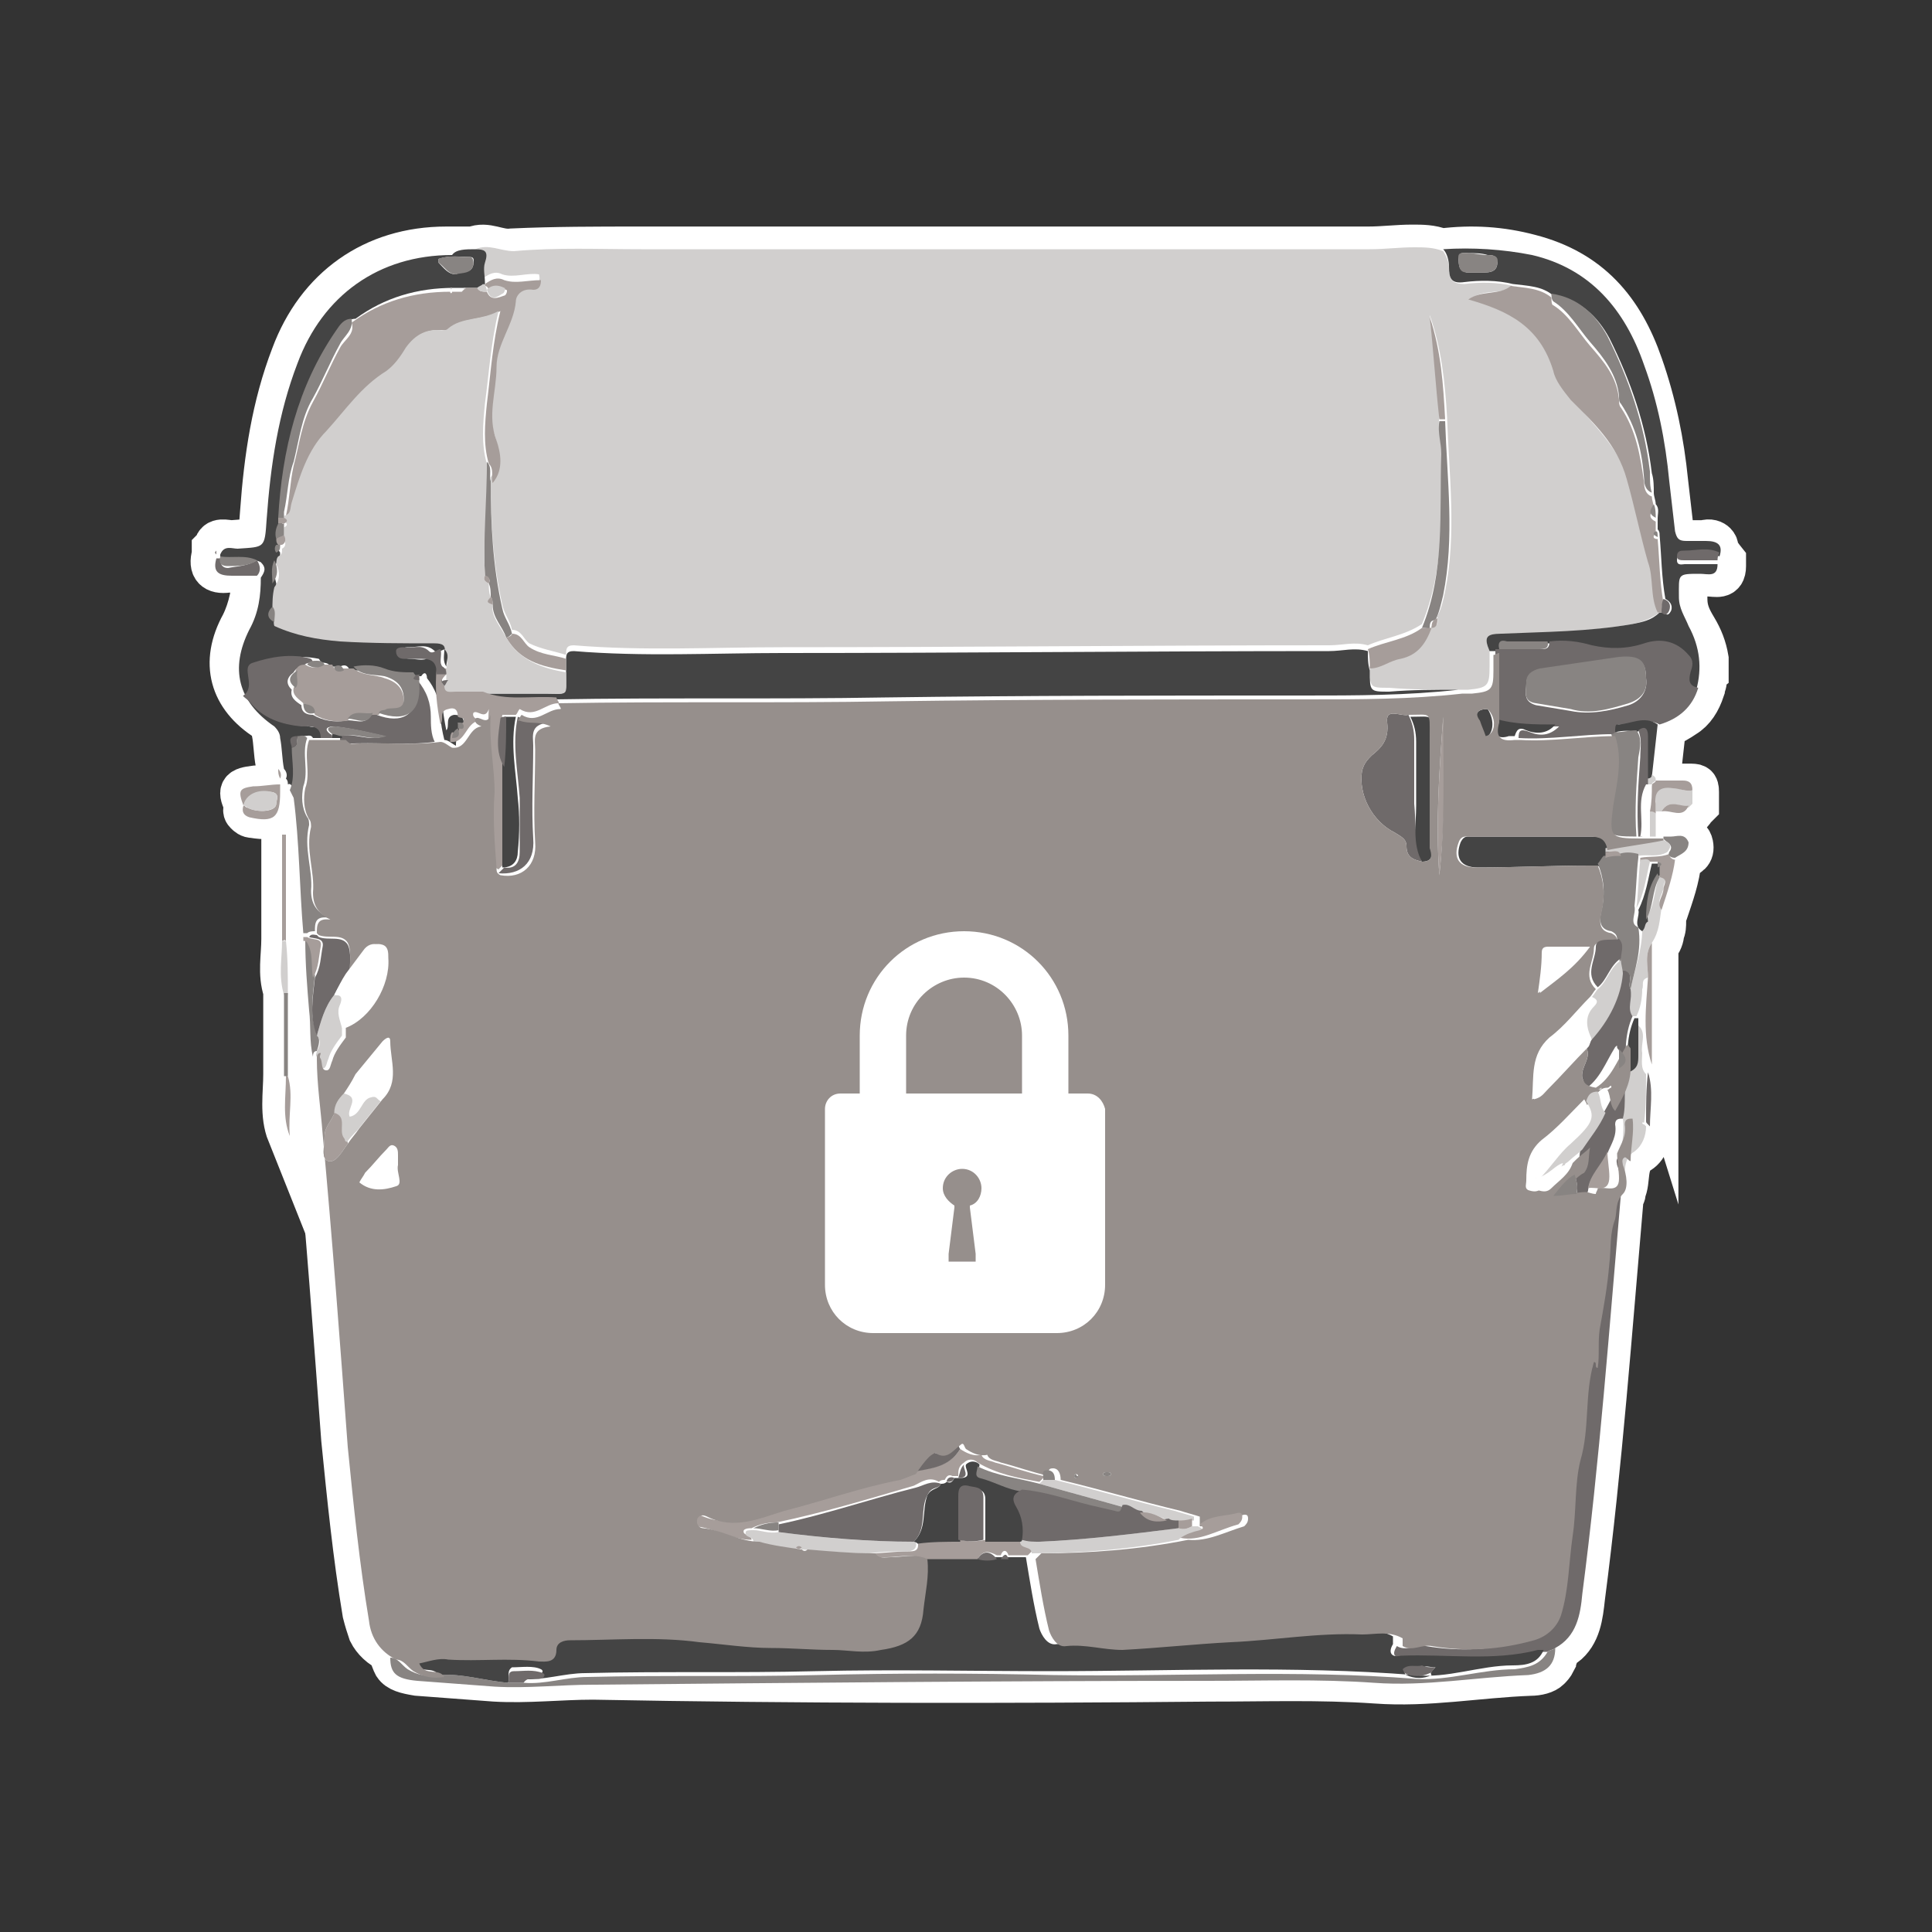 <?xml version="1.0" encoding="utf-8"?>
<!-- Generator: Adobe Illustrator 25.4.1, SVG Export Plug-In . SVG Version: 6.00 Build 0)  -->
<svg version="1.1" id="Capa_1" xmlns="http://www.w3.org/2000/svg" xmlns:xlink="http://www.w3.org/1999/xlink" x="0px" y="0px"
	 viewBox="0 0 100 100" style="enable-background:new 0 0 100 100;" xml:space="preserve">
<rect x="0" y="0" width="100" height="100" fill="#333333" stroke="none"/>
<style type="text/css">
	.st0{fill:#FFFFFF;stroke:#FFFFFF;stroke-width:2.149;stroke-miterlimit:10;}
	.st1{fill:#FFFFFF;}
	.st2{fill:#D1CFCE;}
	.st3{fill:#444444;}
	.st4{fill:#6F6A6A;}
	.st5{fill:#888482;}
	.st6{fill:#A69D9A;}
	.st7{fill:#968F8C;}
</style>
<g>
	<g>
		<path class="st0" d="M14.6,40.6C14.6,40.6,14.6,40.6,14.6,40.6L14.6,40.6C14.6,40.6,14.6,40.6,14.6,40.6L14.6,40.6L14.6,40.6
			L14.6,40.6C14.6,40.6,14.6,40.6,14.6,40.6c-0.5,0-0.9,0.1-1.4,0.1c-0.8,0.1-0.9,0.2-0.5,1c0,0,0,0,0,0c-0.1,0.2-0.1,0.3,0,0.4
			c0.1,0.1,0.2,0.2,0.4,0.2c1.2,0.2,1.6-0.1,1.6-1.3C14.6,40.8,14.6,40.7,14.6,40.6C14.6,40.6,14.6,40.6,14.6,40.6L14.6,40.6
			L14.6,40.6L14.6,40.6C14.6,40.6,14.6,40.6,14.6,40.6C14.6,40.6,14.6,40.6,14.6,40.6L14.6,40.6z"/>
		<path class="st0" d="M88.9,28.3c0-0.1-0.1-0.2-0.1-0.2c-0.1-0.1-0.3-0.2-0.6-0.1c-0.3,0-0.7,0-1,0c-0.3,0-0.5-0.1-0.6-0.5
			c-0.1-0.9-0.2-1.7-0.3-2.6c-0.2-2-0.6-4-1.3-6c-1-2.9-2.7-4.9-5.8-5.7c-1.5-0.4-3-0.5-4.6-0.3c-0.5-0.2-1-0.2-1.5-0.2
			c-0.8,0-1.5,0.1-2.3,0.1c-12.6,0-25.1,0-37.7,0c-2.2,0-4.4,0-6.6,0.1c-0.7,0.1-1.3-0.4-2-0.1c-0.5,0-0.9,0-1.4,0
			c-3.8,0-6.7,2.1-8,5.6c-1,2.6-1.4,5.3-1.6,8.1c-0.1,1.4-0.1,1.4-1.5,1.5c-0.3,0-0.8-0.2-0.9,0.3c0,0-0.1,0.1-0.1,0.1
			c0,0,0,0.1,0,0.1c0,0,0,0,0,0.1c0,0,0,0,0,0.1h0l0,0c-0.2,0.7,0.1,1,0.8,0.9c0.4,0,0.8,0,1.3,0c0,0.9-0.2,1.9-0.6,2.7
			c-1.1,2-0.6,3.8,1.3,5c0.2,0.2,0.3,0.3,0.3,0.6c0.1,0.5,0.1,1.1,0.2,1.6c0,0.1,0,0.2,0,0.3c0,0.1,0,0.2,0.1,0.2
			c0,0.1,0,0.2,0.1,0.3c0,0,0,0,0,0l0,0c0.1,0,0.2,0,0.3,0.1c0.1,0.1,0.1,0.2,0.2,0.2c0.1,0.2,0.1,0.4,0.2,0.6
			c0.2,1.7,0.3,3.5,0.4,5.3c0,0.6,0.1,1.2,0.1,1.8c0,0.1,0,0.1,0,0.2l0,0v0c0,0.6,0.1,1.2,0.1,1.8c0,0.6,0.1,1.2,0.1,1.8
			c0,0.2,0,0.4,0,0.6c0,0.6,0,1.2,0.2,1.8c0,0.6,0.1,1.3,0.1,1.9c0.1,0.6,0.1,1.3,0.2,1.9c0.5,5.4,0.9,10.8,1.3,16.2
			c0.3,3,0.6,6,1.1,9c0.1,0.4,0.2,0.7,0.3,1c0.2,0.4,0.6,0.8,1.1,1c0,0.3,0.1,0.5,0.2,0.7c0.2,0.3,0.6,0.4,1.2,0.5
			c1.3,0.1,2.7,0.2,4,0.3c1.7,0.1,3.4-0.1,5.1-0.1C41.3,87.1,52,87.1,62.6,87c2.9,0,5.7-0.1,8.6,0.1c2.7,0.2,5.3-0.3,8-0.4
			c0.4,0,0.8-0.1,1-0.3c0.1-0.1,0.2-0.2,0.3-0.4c0-0.1,0.1-0.2,0.1-0.3c0-0.1,0-0.2,0-0.3c0.1-0.1,0.3-0.2,0.4-0.2
			c0.8-0.6,0.9-1.6,1-2.5c0.9-6.9,1.4-13.8,2-20.7c0-0.1,0.1-0.1,0.1-0.2v0l0,0c0,0,0-0.1,0-0.1c0.3-0.6,0-1.5,0.7-2
			c0.2-0.1,0.4-0.3,0.5-0.6c0.1-0.2,0.1-0.5,0.2-0.7c0-0.2,0-0.5,0-0.7c0-0.7,0.1-1.4-0.1-2.1c-0.3-0.3-0.2-0.7-0.2-1.1
			c0-0.5,0.3-1.1-0.3-1.5c0-0.1,0-0.2,0-0.3c0.1-0.1,0.1-0.2,0.2-0.3c0.1-0.3,0.1-0.7,0.2-1.1c0-0.2-0.1-0.5,0.3-0.6
			c-0.1,1.5-0.3,3,0.2,4.6c0-1.1,0-2.2,0-3.2c0-1.1,0-2.1,0-3.1c0.2-0.2,0.3-0.5,0.3-0.7c0.1-0.2,0.1-0.4,0.1-0.6
			c0-0.2,0-0.3,0.1-0.5c0.3-0.9,0.6-1.7,0.7-2.7c0.4-0.2,0.7-0.3,0.6-0.8c-0.1-0.5-0.6-0.3-0.9-0.3c-0.1,0-0.1,0-0.2,0
			c-0.1,0-0.1,0-0.2,0c-0.1,0-0.2,0-0.3,0h0c0-0.4,0-0.8,0-1.2l0,0c0.1,0,0.2,0,0.3,0c0.5-0.1,1.1,0.3,1.4-0.3c0,0,0,0,0,0
			c0.1-0.1,0.1-0.1,0.2-0.2v0l0,0c0-0.2,0-0.4,0-0.7c0-0.4-0.1-0.4-0.5-0.4c-0.5,0-0.9,0-1.4,0c0-0.1,0-0.2-0.1-0.3
			c0.1-0.9,0.2-1.8,0.3-2.7c0.4-0.1,0.7-0.3,1-0.5c0.5-0.3,0.8-0.8,1-1.4c0-0.1,0.1-0.3,0.1-0.4c0-0.1,0-0.3,0.1-0.4
			c0-0.1,0-0.3,0-0.4s0-0.3,0-0.4c-0.1-0.6-0.3-1.1-0.6-1.6c-0.3-0.5-0.5-0.9-0.5-1.5c0-1.2-0.1-1.2,1.1-1.2c0.4,0,0.9,0.2,0.9-0.5
			c0-0.1,0-0.2,0-0.3C88.9,28.5,88.9,28.4,88.9,28.3z"/>
		<path class="st0" d="M14.9,55.7c0-1.4,0-2.8,0-4.3c0-0.2,0-0.5,0-0.7c0-0.7,0-1.4-0.1-2.1c0-1.8,0-3.7,0-5.5c-0.1,0-0.2,0-0.2,0
			c0,1.8,0,3.7,0,5.5c0,0.9-0.2,1.8,0.1,2.7c0,1.4,0,2.9,0,4.3h0c0,1-0.2,2.1,0.2,3.1c0-0.5,0-1,0-1.5C15,56.7,15,56.2,14.9,55.7
			L14.9,55.7z"/>
	</g>
	<g>
		<path class="st1" d="M87.4,41.7c0.1-0.1,0.1-0.1,0.2-0.2c0-0.2,0-0.4,0-0.7c0-0.4-0.1-0.4-0.5-0.4c-0.5,0-0.9,0-1.4,0
			c0-0.1,0-0.2-0.1-0.3c0.1-0.9,0.2-1.8,0.3-2.7c0.9-0.4,1.7-0.9,2-1.9c0.3-1.2,0.2-2.3-0.4-3.3c-0.3-0.5-0.5-0.9-0.5-1.5
			c0-1.2-0.1-1.2,1.1-1.2c0.4,0,0.9,0.2,0.9-0.5c0-0.1,0-0.2,0-0.3c0.1-0.6-0.2-0.8-0.7-0.8c-0.3,0-0.7,0-1,0
			c-0.3,0-0.5-0.1-0.6-0.5c-0.1-0.9-0.2-1.7-0.3-2.6c-0.2-2-0.6-4-1.3-6c-1-2.9-2.7-4.9-5.8-5.7c-1.5-0.4-3-0.5-4.6-0.3
			c-0.5-0.2-1-0.2-1.5-0.2c-0.8,0-1.5,0.1-2.3,0.1c-12.6,0-25.1,0-37.7,0c-2.2,0-4.4,0-6.6,0.1c-0.7,0.1-1.3-0.4-2-0.1
			c-0.5,0-0.9,0-1.4,0c-3.8,0-6.7,2.1-8,5.6c-1,2.6-1.4,5.3-1.6,8.1c-0.1,1.4-0.1,1.4-1.5,1.5c-0.3,0-0.8-0.2-0.9,0.3
			c-0.1,0.1-0.1,0.1,0,0.2c0,0,0,0.1,0,0.1c-0.2,0.7,0.1,1,0.8,0.9c0.4,0,0.8,0,1.3,0c0,0.9-0.2,1.9-0.6,2.7c-1.1,2-0.6,3.8,1.3,5
			c0.2,0.2,0.3,0.3,0.3,0.6c0.1,0.5,0.1,1.1,0.2,1.6c0,0.2,0,0.4,0.1,0.5c0,0.1,0,0.2,0.1,0.3c-0.5,0-0.9,0.1-1.4,0.1
			c-0.8,0.1-0.9,0.2-0.5,1l0,0c-0.1,0.4,0,0.5,0.4,0.6c1.2,0.2,1.6-0.1,1.6-1.3c0-0.1,0-0.3,0-0.4c0.3-0.1,0.3,0.3,0.4,0.3
			c0.1,0.2,0.1,0.4,0.2,0.6c0.3,2.3,0.3,4.7,0.5,7c0,0.1,0,0.1,0,0.2c0.1,1.2,0.1,2.4,0.2,3.7c0.1,0.8,0,1.6,0.2,2.4
			c0,1.3,0.2,2.6,0.3,3.9c0.5,5.4,0.9,10.8,1.3,16.2c0.3,3,0.6,6,1.1,9c0.1,0.9,0.6,1.6,1.4,2c0,0.8,0.3,1.1,1.4,1.2
			c1.3,0.1,2.7,0.2,4,0.3c1.7,0.1,3.4-0.1,5.1-0.1C41.3,87.1,52,87.1,62.6,87c2.9,0,5.7-0.1,8.6,0.1c2.7,0.2,5.3-0.3,8-0.4
			c0.8,0,1.4-0.4,1.4-1.4c1.1-0.6,1.3-1.7,1.4-2.8c0.9-6.9,1.4-13.8,2-20.7c0-0.1,0.1-0.1,0.1-0.2c0,0,0-0.1,0-0.1
			c0.3-0.6,0-1.5,0.7-2c0.5-0.3,0.6-0.8,0.6-1.3c0-0.9,0.2-1.9-0.1-2.8c-0.3-0.3-0.2-0.7-0.2-1.1c0-0.5,0.3-1.1-0.3-1.5
			c0-0.1,0-0.2,0-0.3c0.3-0.4,0.3-0.9,0.3-1.4c0-0.2-0.1-0.5,0.3-0.6c-0.1,1.5-0.3,3,0.2,4.6c0-2.2,0-4.3,0-6.3
			c0.4-0.5,0.4-1.2,0.5-1.8c0.3-0.9,0.6-1.7,0.7-2.7c0.4-0.2,0.7-0.3,0.6-0.8c-0.1-0.5-0.6-0.3-0.9-0.3c-0.1,0-0.3,0-0.4,0
			c-0.1,0-0.2,0-0.3,0c0-0.4,0-0.8,0-1.2l0,0c0.1,0,0.2,0,0.3,0C86.5,41.9,87.1,42.4,87.4,41.7L87.4,41.7z M14.7,51.4
			c0,1.4,0,2.9,0,4.3c0,1-0.2,2.1,0.2,3.1c0-1,0.2-2-0.1-3.1c0-1.4,0-2.8,0-4.3c0-0.9,0.1-1.8-0.1-2.8c0-1.8,0-3.7,0-5.5
			c-0.1,0-0.2,0-0.2,0c0,1.8,0,3.7,0,5.5C14.6,49.6,14.4,50.5,14.7,51.4z"/>
		<path class="st2" d="M24.6,12.9c0.7-0.3,1.3,0.1,2,0.1c2.2-0.2,4.4-0.1,6.6-0.1c12.6,0,25.1,0,37.7,0c0.8,0,1.5-0.1,2.3-0.1
			c0.5,0,1,0,1.5,0.2c0.2,0.3,0.3,0.6,0.3,0.9c0,0.6,0.2,0.8,0.8,0.8c0.8-0.1,1.7-0.1,2.5,0.1c-0.6,0.5-1.5,0.1-2.2,0.7
			c2.1,0.6,3.7,1.5,4.4,3.7c0.2,0.6,0.5,1.1,0.9,1.5c1.1,1.3,2.3,2.4,2.9,4.1c0.4,1.4,0.7,2.9,1.1,4.3c0.3,0.9,0,1.8,0.5,2.6
			c-0.4,0.3-0.9,0.5-1.4,0.6c-2.2,0.4-4.5,0.5-6.8,0.5c-0.8,0-0.9,0.2-0.6,0.9c0,0.3,0,0.5,0,0.8c0,1-0.1,1.1-1.1,1.2
			c-0.2,0-0.3,0-0.5,0c-1.2,0-2.4,0-3.6-0.1c-1,0-1,0-1-1.1c0.6,0,1.1-0.4,1.6-0.5c0.9-0.2,1.3-0.9,1.6-1.6l0,0
			c0.4,0,0.3-0.2,0.3-0.5c0.2-0.4,0.3-0.8,0.4-1.3c0.6-3,0.2-6,0.1-9c-0.1-1.8-0.3-3.6-0.9-5.3c0.2,1.8,0.4,3.5,0.5,5.3
			c-0.1,0.6,0.1,1.1,0.1,1.7c0,3,0.2,6.1-1,9c-0.9,0.6-1.9,0.7-2.8,1.1c-0.7-0.2-1.3,0-2,0c-9.4,0-18.8,0.1-28.3,0.1
			c-3.6,0-7.2,0.2-10.8-0.1c-0.4,0-0.4,0.2-0.4,0.5c-0.6-0.2-1.3-0.3-1.9-0.6c-0.3-0.2-0.4-0.7-0.9-0.7c-0.1-0.5-0.4-0.8-0.5-1.3
			c-0.5-2.2-0.6-4.4-0.6-6.6c0.6-0.7,0.4-1.6,0.2-2.2c-0.5-1.3,0-2.5,0-3.8c0-1.2,0.9-2.2,1-3.4c0-0.3,0.3-0.8,0.9-0.6
			c0.3,0.1,0.5-0.1,0.4-0.5c0,0,0,0,0-0.1c0,0,0,0,0,0.1c-0.6-0.1-1.3,0.2-1.9,0c-0.4-0.2-0.7,0-1,0.2c0-0.3-0.1-0.7,0-1
			C25.3,13,25,12.9,24.6,12.9z"/>
		<path class="st3" d="M24.6,12.9c0.5,0,0.7,0.1,0.5,0.7c-0.1,0.3,0,0.7,0,1c0,0,0,0.1,0,0.1c-0.1,0.1-0.2,0.1-0.3,0.2
			c-0.2,0-0.4,0-0.6,0c0,0-0.1,0-0.1,0c-0.2,0-0.3,0-0.5,0c0,0-0.1,0-0.1,0c-1.9,0-3.6,0.5-5.1,1.6c-0.4,0-0.6,0.3-0.8,0.6
			c-2,2.9-2.8,6.2-3,9.7c0,0.1,0,0.2,0,0.3c-0.1,0.3-0.2,0.5-0.1,0.8c0,0.1,0,0.2,0,0.3c-0.1,0.1-0.1,0.3,0,0.4c0,0.1,0,0.3-0.1,0.4
			c-0.3,0.4-0.2,0.8-0.1,1.2c0,0.4,0,0.8-0.1,1.2c-0.3,0.3-0.3,0.6,0.1,0.8c1.1,0.5,2.2,0.7,3.4,0.8c1.6,0.1,3.3,0.1,4.9,0.1
			c0.4,0,0.5,0.1,0.5,0.5c-0.2,0-0.4,0.2-0.6,0.1c-0.4-0.4-0.9-0.2-1.3-0.2c-0.2,0-0.4,0-0.4,0.2c0,0.3,0.2,0.4,0.4,0.4
			c0.3,0,0.6,0.1,0.9,0c0.6-0.1,0.8,0.2,0.8,0.8c-0.1,1,0,1.9,0.2,2.9c0.2-0.2-0.1-0.7,0.4-0.8c0.3,0,0.5,0.1,0.5,0.4
			c0,0.1,0,0.2,0,0.2l0,0c-0.2,0.1-0.3,0.3-0.3,0.5c-0.1,0.2-0.1,0.3-0.1,0.5l0,0c-0.2-0.1-0.4-0.3-0.6-0.3
			c-0.1-0.4-0.2-0.9-0.2-1.3c0-0.7-0.3-1.4-0.7-1.9c0,0,0,0,0,0c0-0.2-0.1-0.4-0.3-0.1c-0.5,0-1,0-1.5-0.2c-0.5-0.2-1-0.2-1.6-0.1
			c-0.2,0-0.4,0-0.6,0c-0.1-0.3-0.3-0.3-0.5-0.2c-0.2,0-0.3,0-0.5,0c-0.1-0.2-0.3-0.2-0.5-0.2c0-0.1-0.1-0.2-0.1-0.2
			c-1-0.2-2.1-0.1-3,0.2c-0.7,0.2,0.2,1.3-0.5,1.7c-0.1,0.1,0.1,0.3,0.3,0.3l0,0c0.7,0.9,1.6,1.1,2.7,1.3c0.4,0.1,1-0.1,1,0.6
			c-0.3,0-0.5,0-0.8,0c-0.1-0.2-0.3-0.1-0.5-0.1c-0.5,0-0.3,0.4-0.3,0.6c0,0.7,0.3,1.5-0.1,2.2c-0.2-0.1-0.2-0.4-0.4-0.3
			c0,0,0,0,0,0c0-0.1,0-0.2-0.1-0.3c0.1-0.2,0-0.4-0.1-0.5c-0.1-0.5-0.1-1.1-0.2-1.6c0-0.2-0.1-0.4-0.3-0.6c-1.9-1.3-2.3-3-1.3-5
			c0.5-0.9,0.6-1.8,0.6-2.7c0.2-0.3,0.3-0.5,0-0.8c-0.6-0.3-1.3-0.1-1.9-0.1c-0.1,0-0.1,0-0.2,0c0,0,0-0.1,0-0.1c0-0.1,0-0.2,0-0.2
			c0.2-0.5,0.6-0.3,0.9-0.3c1.4-0.1,1.4,0,1.5-1.5c0.2-2.8,0.6-5.5,1.6-8.1c1.3-3.5,4.2-5.6,8-5.6C23.6,12.9,24.1,12.9,24.6,12.9z
			 M23.6,14.2c0.3-0.2,0.8,0,0.9-0.5c0-0.2,0.1-0.4-0.2-0.4c-0.5,0-1-0.1-1.6,0.1c0,0,0,0.2,0,0.2C23,13.9,23.2,14.2,23.6,14.2z"/>
		<path class="st3" d="M77.1,33.7c-0.3-0.7-0.2-0.9,0.6-0.9c2.3-0.1,4.5-0.1,6.8-0.5c0.5-0.1,1-0.2,1.4-0.6c0.1,0,0.1,0,0.2,0
			c0.2,0.2,0.3,0.1,0.4-0.1c0.1-0.3-0.1-0.5-0.3-0.6c-0.2-1.1-0.2-2.2-0.3-3.3c0-0.1,0-0.2-0.1-0.3c0-0.2,0-0.4,0-0.6
			c0-0.2,0.1-0.5-0.1-0.7c0-0.2-0.1-0.4-0.1-0.6c0-0.3,0-0.7-0.1-1c-0.3-2.5-1.1-4.8-2.2-7c-0.6-1.1-1.5-2-2.9-2.2
			c-0.6-0.5-1.3-0.5-2.1-0.6c-0.8-0.2-1.7-0.2-2.5-0.1c-0.7,0.1-0.8-0.2-0.8-0.8c0-0.3-0.1-0.7-0.3-0.9c1.5-0.1,3.1,0,4.6,0.3
			c3,0.7,4.8,2.8,5.8,5.7c0.7,1.9,1.1,3.9,1.3,6c0.1,0.9,0.2,1.7,0.3,2.6c0.1,0.4,0.2,0.5,0.6,0.5c0.3,0,0.7,0,1,0
			c0.6,0,0.9,0.2,0.7,0.8c-0.6-0.3-1.2-0.1-1.8-0.1c-0.2,0-0.4,0-0.4,0.3c0,0.3,0.3,0.2,0.4,0.2c0.6,0,1.1,0,1.7,0
			c0,0.7-0.5,0.5-0.9,0.5c-1.2,0-1.1,0-1.1,1.2c0,0.6,0.3,1,0.5,1.5c0.6,1.1,0.7,2.2,0.4,3.3c-0.5-0.1-0.5-0.4-0.4-0.8
			c0.1-0.3,0.2-0.6-0.1-0.9c-0.6-0.7-1.5-1-2.3-0.6c-0.9,0.3-1.8,0.4-2.7,0.1c-0.8-0.2-1.5-0.2-2.2-0.2c-0.7,0-1.3,0-2,0
			c-0.3,0-0.5,0.1-0.4,0.4c-0.1,0-0.2,0-0.3,0C77.3,33.7,77.2,33.7,77.1,33.7z M76.5,14.1C76.5,14.1,76.5,14.1,76.5,14.1
			c0.1,0,0.3,0,0.4,0c0.3,0,0.6-0.1,0.6-0.5c0-0.4-0.3-0.4-0.5-0.4c-0.3-0.1-0.7-0.1-1-0.1c-0.2,0-0.5-0.1-0.5,0.3
			c0,0.3,0,0.6,0.4,0.7C76,14.1,76.2,14.1,76.5,14.1z"/>
		<path class="st4" d="M84,61.5c0,0.1,0,0.1,0,0.1c-0.1,0-0.1,0.1-0.1,0.2c-0.6,6.9-1.1,13.8-2,20.7c-0.1,1.1-0.3,2.2-1.4,2.8
			c-0.1,0.1-0.3,0.1-0.4,0.2c-0.1,0-0.2,0-0.3,0c-2.4,0.6-4.8,0.2-7.1,0.3c-0.5,0-0.7-0.1-0.4-0.6c0.5,0.3,1-0.1,1.5,0
			c1.8,0.3,3.5,0.2,5.3-0.3c0.7-0.2,1.2-0.7,1.4-1.3c0.4-1.3,0.4-2.7,0.6-4.1c0.2-1.3,0.1-2.7,0.4-3.9c0.5-1.7,0.2-3.4,0.7-5.1
			c0.2,0,0,0.3,0.2,0.3c0.1-0.7,0-1.3,0.1-2c0.2-1.1,0.4-2.2,0.5-3.4c0.1-0.8,0-1.5,0.3-2.3c0.1-0.4,0-0.9,0.4-1.3
			c0.3-0.3,0.2-1,0-1.5c0-0.1-0.1-0.3,0.1-0.4c0.1,0,0.2,0.2,0.3,0.2c0,0.1,0,0.2,0,0.3c-0.1,0.1-0.1,0.3-0.1,0.5
			C83.7,61.1,83.8,61.3,84,61.5z"/>
		<path class="st5" d="M80.1,85.5c0.1-0.1,0.3-0.1,0.4-0.2c0,0.9-0.5,1.3-1.4,1.4c-2.7,0.1-5.3,0.6-8,0.4c-2.8-0.2-5.7-0.1-8.6-0.1
			c-10.6,0-21.2,0.1-31.8,0.2c-1.7,0-3.4,0.2-5.1,0.1c-1.3-0.1-2.7-0.2-4-0.3c-1.1-0.1-1.4-0.4-1.4-1.2c0.4,0,0.6,0.4,0.9,0.6
			c0.5,0.3,1,0.4,1.6,0.3c1.2-0.1,2.4,0.3,3.6,0.4c0.3,0,0.5,0,0.8,0c1.1,0.1,2.2-0.3,3.3-0.3c4-0.1,7.9,0,11.9-0.1
			c4.1-0.1,8.1-0.1,12.2,0c6.3,0.1,12.6-0.3,18.8,0.2c1.7,0.1,3.4-0.5,5.1-0.5C79.1,86.3,79.7,86.2,80.1,85.5z"/>
		<path class="st4" d="M77.4,37.2c0-1.2,0-2.4,0-3.6c0.1,0,0.2,0,0.3,0c0.7,0,1.3,0,2,0c0.3,0,0.5,0,0.5-0.4c0.8-0.1,1.5,0,2.2,0.2
			c0.9,0.2,1.8,0.2,2.7-0.1c0.9-0.3,1.7-0.1,2.3,0.6c0.3,0.3,0.2,0.6,0.1,0.9c-0.1,0.4-0.1,0.7,0.4,0.8c-0.3,1-1,1.6-2,1.9
			c-0.7-0.4-1.4,0.1-2.1,0c-0.2,0-0.1,0.2-0.1,0.4c-0.1,0-0.1,0.1-0.2,0.1c-1.6,0-3.3,0.3-4.9,0.2c0-0.4,0.1-0.5,0.6-0.3
			c0.5,0.2,1,0.2,1.5-0.3C79.5,37.6,78.4,37.6,77.4,37.2z M85.2,35.1c0-0.9-0.4-1.2-1.4-1c-1.4,0.2-2.7,0.4-4.1,0.6
			C79.3,34.8,79,35,79,35.4c0,0.4-0.2,0.9,0.5,1.1c0.6,0.1,1.2,0.2,1.8,0.3c1,0.2,2,0,3-0.3C84.9,36.3,85.3,35.8,85.2,35.1z"/>
		<path class="st2" d="M84,61.5c-0.2-0.2-0.2-0.4-0.2-0.6c0.1-0.1,0.1-0.3,0.1-0.5c0-0.1,0-0.2,0-0.3c0-0.7,0.2-1.5,0.1-2.2
			c0.1-0.8-0.1-1.6,0.2-2.4c0.4-0.2,0.4-0.5,0.5-0.9c0-0.5,0-1.1,0-1.6c0.6,0.4,0.2,1,0.3,1.5c0,0.4-0.1,0.8,0.2,1.1
			c0,0.8,0,1.7-0.1,2.5c0,0-0.1,0-0.1,0c0,0,0,0.1,0.1,0.1c0,0,0.1,0.1,0.1,0.1c0,0.5-0.2,1-0.6,1.3C83.9,60,84.2,60.9,84,61.5z"/>
		<path class="st5" d="M15,40.9c0.3-0.7,0.1-1.5,0.1-2.2c0.4-0.1,0.2-0.4,0.3-0.6c0.2,0,0.3-0.1,0.5,0.1c-0.3,0.8,0.1,1.7-0.2,2.5
			c0,0,0,0-0.1,0c0,0,0,0,0.1,0c-0.1,0.5-0.1,1.1,0.2,1.6c0.1,0.1,0.1,0.3,0.1,0.4c-0.3,1.2,0.2,2.3,0.1,3.4c0,0.7,0.3,1.1,0.9,1.4
			c-0.7-0.1-0.7,0.3-0.7,0.7c-0.1,0-0.3,0-0.4,0.1c-0.1,0-0.1,0-0.2,0c-0.2-2.3-0.2-4.7-0.5-7C15.2,41.3,15.1,41.1,15,40.9z"/>
		<path class="st2" d="M85.3,50.6c-0.4,0.1-0.2,0.4-0.3,0.6c0,0.5-0.1,1-0.3,1.4c-0.1,0-0.1,0-0.2,0c-0.4-0.4,0-1-0.1-1.4
			c0.2-1,0.6-2,0.6-3.1c0.2-0.2,0.1-0.4,0.2-0.6c0.5-0.7,0.4-1.5,0.7-2.2c0.5,0.1,0.2,0.4,0.2,0.6c0,0.4-0.4,0.7-0.1,1.1
			c-0.1,0.6-0.1,1.2-0.5,1.8C85.1,49.4,85.3,50,85.3,50.6z"/>
		<path class="st3" d="M83.6,37.9c0-0.2,0-0.4,0.1-0.4c0.7,0,1.4-0.5,2.1,0c-0.1,0.9-0.2,1.8-0.3,2.7c0,0.2-0.2,0.2-0.3,0.2
			c0-0.7,0-1.5,0-2.2c0-0.3,0-0.6-0.5-0.3C84.4,37.8,84,37.8,83.6,37.9z"/>
		<path class="st5" d="M16.4,54.4c-0.2,0-0.2,0.2-0.2,0.3c-0.2-0.8-0.1-1.6-0.2-2.4c-0.1-1.2-0.2-2.4-0.2-3.7c0.2,0,0.2,0.1,0.3,0.3
			c0.2,0.5,0.1,1.1,0.2,1.6c-0.1,1-0.3,2,0.1,3C16.6,53.8,16.5,54.1,16.4,54.4z"/>
		<path class="st2" d="M87.6,40.9c0,0.2,0,0.4,0,0.7c-0.1,0.1-0.1,0.1-0.2,0.2c0,0,0,0,0,0C87,41.8,86.4,41.3,86,42
			c-0.1,0-0.2,0-0.3,0c0-0.2,0-0.3,0-0.5c-0.1-0.7,0.2-0.9,0.9-0.8C86.9,40.8,87.2,41,87.6,40.9z"/>
		<path class="st6" d="M85.3,50.6c0-0.6-0.2-1.2,0.2-1.8c0,2.1,0,4.2,0,6.3C85,53.6,85.2,52.1,85.3,50.6z"/>
		<path class="st6" d="M12.6,41.7c-0.3-0.8-0.2-0.9,0.5-1c0.5,0,0.9-0.1,1.4-0.1c0,0,0,0,0,0c0,0.1,0,0.3,0,0.4
			c0,1.3-0.3,1.6-1.6,1.3C12.6,42.2,12.5,42,12.6,41.7c0.1,0,0.1,0.1,0.2,0.1c0.6,0.3,1.5,0.2,1.5-0.2c0-0.2,0.2-0.5-0.2-0.6
			C13.4,40.9,12.8,41.1,12.6,41.7z"/>
		<path class="st6" d="M86,47.1c-0.3-0.4,0.1-0.7,0.1-1.1c0-0.2,0.3-0.5-0.2-0.6c0-0.1-0.1-0.2-0.1-0.2c0-0.1,0-0.2,0-0.3
			c0.2-0.1,0.2-0.2,0-0.3c-0.1,0-0.3,0-0.4,0c-0.2-0.2-0.3,0-0.5,0c0-0.1,0-0.2,0-0.2c0.5-0.1,1,0,1.5-0.2c0,0.2,0.2,0.3,0.3,0.3
			C86.6,45.3,86.3,46.2,86,47.1z"/>
		<path class="st4" d="M13.3,29c0.2,0.3,0.2,0.6,0,0.8c-0.4,0-0.8,0-1.3,0c-0.7,0-1-0.2-0.8-0.9c0.1,0,0.1,0,0.2,0
			c0,0.3,0.1,0.5,0.4,0.5C12.3,29.3,12.8,29.3,13.3,29z"/>
		<path class="st3" d="M84.6,52.7c0.1,0,0.1,0,0.2,0c0,0.1,0,0.2,0,0.3c0,0.5,0,1.1,0,1.6c0,0.4,0,0.7-0.5,0.9
			C84.2,54.5,84.2,53.6,84.6,52.7z"/>
		<path class="st4" d="M88.9,29c-0.6,0-1.1,0-1.7,0c-0.2,0-0.4,0-0.4-0.2c0-0.3,0.2-0.3,0.4-0.3c0.6,0,1.2-0.2,1.8,0.1
			C88.9,28.8,88.9,28.9,88.9,29z"/>
		<path class="st5" d="M86.7,44.4c-0.2,0-0.4-0.1-0.3-0.3c0.3-0.4-0.2-0.5-0.3-0.7c0,0,0-0.1,0-0.1c0.1,0,0.3,0,0.4,0
			c0.3,0,0.7-0.2,0.9,0.3C87.4,44.1,87,44.2,86.7,44.4z"/>
		<path class="st6" d="M87.6,40.9c-0.3,0.1-0.7-0.1-1-0.1c-0.6-0.1-1,0.1-0.9,0.8c0,0.2,0,0.3,0,0.5c0,0,0,0,0,0
			c-0.1,0-0.2,0-0.3-0.1c0-0.5,0-0.9,0.1-1.4c0.1-0.1,0.2-0.1,0.2-0.2c0.5,0,0.9,0,1.4,0C87.4,40.4,87.6,40.5,87.6,40.9z"/>
		<path class="st6" d="M14.6,48.7c0-1.8,0-3.7,0-5.5c0.1,0,0.2,0,0.2,0c0,1.8,0,3.7,0,5.5C14.7,48.6,14.7,48.7,14.6,48.7z"/>
		<path class="st6" d="M14.9,55.7c0.3,1,0,2,0.1,3.1c-0.4-1-0.2-2-0.2-3.1C14.8,55.6,14.8,55.7,14.9,55.7z"/>
		<path class="st2" d="M14.6,48.7c0.1,0,0.2,0,0.2,0c0.1,0.9,0.1,1.8,0.1,2.8c-0.1,0-0.1,0-0.2,0C14.4,50.5,14.6,49.6,14.6,48.7z"/>
		<path class="st6" d="M16.2,50.6c-0.1-0.5,0-1.1-0.2-1.6c-0.1-0.2-0.1-0.3-0.3-0.3c0-0.1,0-0.1,0-0.2c0.1,0,0.1,0,0.2,0
			c0.3,0.2,0.8,0,0.7,0.5C16.5,49.5,16.5,50.1,16.2,50.6z"/>
		<path class="st5" d="M14.7,51.4c0.1,0,0.1,0,0.2,0c0,1.4,0,2.8,0,4.3c-0.1,0-0.1,0-0.2,0C14.7,54.2,14.7,52.8,14.7,51.4z"/>
		<path class="st6" d="M86,42c0.4-0.7,1-0.2,1.4-0.3C87.1,42.4,86.5,41.9,86,42z"/>
		<path class="st4" d="M85.2,58c0-0.8,0-1.7,0.1-2.5c0.3,0.9,0.1,1.9,0.1,2.8c0,0-0.1-0.1-0.1-0.1C85.2,58.1,85.2,58.1,85.2,58z"/>
		<path class="st2" d="M85.4,42c0.1,0,0.2,0,0.3,0.1c0,0.4,0,0.8,0,1.2c-0.1,0-0.2,0-0.3,0C85.4,42.8,85.4,42.4,85.4,42z"/>
		<path class="st2" d="M85.7,40.4c-0.1,0.1-0.2,0.1-0.2,0.2c-0.1,0-0.2,0-0.3,0c0-0.1,0-0.2,0-0.3c0.1,0,0.3,0,0.3-0.2
			C85.7,40.2,85.7,40.3,85.7,40.4z"/>
		<path class="st6" d="M14.4,39.8c0.1,0.1,0.2,0.3,0.1,0.5C14.4,40.1,14.4,40,14.4,39.8z"/>
		<path class="st5" d="M11.2,28.5c0,0.1,0,0.2,0,0.2C11.1,28.6,11.1,28.6,11.2,28.5z"/>
		<path class="st6" d="M87.4,41.7c0.1-0.1,0.1-0.1,0.2-0.2C87.5,41.6,87.5,41.6,87.4,41.7z"/>
		<path class="st2" d="M83.8,61.9c0-0.1,0-0.2,0.1-0.2C83.9,61.7,83.9,61.8,83.8,61.9z"/>
		<path class="st3" d="M75.5,35.7c-2.7,0.3-5.3,0.3-8,0.3c-7.3,0-14.5,0-21.7,0.1c-5.7,0.1-11.4,0-17.1,0.1
			c-1.3-0.1-2.5,0.2-3.8-0.3c1.1,0,2.2,0,3.3,0c1.2,0,1.1,0.2,1.1-1.1c0-0.2,0-0.4,0-0.6c0-0.3,0-0.5,0.4-0.5
			c3.6,0.3,7.2,0.1,10.8,0.1c9.4,0,18.8-0.1,28.3-0.1c0.7,0,1.3-0.2,2,0c0,0.3,0,0.7,0.1,1c0,1.1,0,1.1,1,1.1
			C73.1,35.7,74.3,35.7,75.5,35.7z"/>
		<path class="st6" d="M24.1,14.9c0.2,0,0.4,0,0.6,0c0.1,0.2,0.3,0.2,0.5,0.2c0.2,0.5,0.6,0.3,0.9,0.2c0.1,0,0.2-0.3,0.1-0.3
			c-0.3-0.1-0.6-0.2-0.8,0c0,0-0.1,0.1-0.1,0.1c0-0.2-0.1-0.3-0.2-0.3c0,0,0-0.1,0-0.1c0.3-0.2,0.6-0.4,1-0.2c0.6,0.2,1.2,0,1.9,0
			l0,0c0,0.3-0.1,0.5-0.4,0.5c-0.6-0.1-0.9,0.3-0.9,0.6c-0.1,1.2-1,2.2-1,3.4c0,1.3-0.5,2.5,0,3.8c0.2,0.6,0.4,1.5-0.2,2.2
			c-0.1-0.3,0.1-0.7-0.2-1c-0.3-1-0.2-2.1-0.1-3.1c0.2-1.6,0.3-3.2,0.7-4.8c-0.9,0.5-1.9,0.3-2.6,0.9c-0.1,0.1-0.2,0.1-0.3,0.1
			c-0.8-0.1-1.5,0.2-1.9,0.9c-0.3,0.4-0.6,0.9-1,1.2c-1.3,0.8-2.1,2-3.1,3.1c-1,1-1.3,2.4-1.8,3.7c-0.1,0.2,0,0.6-0.4,0.7
			c0.2-0.9,0.2-1.7,0.4-2.6c0.3-1.1,0.4-2.2,1-3.3c0.5-0.9,0.9-1.9,1.4-2.8c0.2-0.4,0.8-0.7,0.6-1.3c1.5-1.1,3.2-1.6,5.1-1.6
			c0,0.1,0.1,0.1,0.1,0c0.2,0,0.3,0,0.5,0C24,15,24,15,24.1,14.9z"/>
		<path class="st6" d="M86,31.7c-0.1,0-0.1,0-0.2,0c-0.4-0.8-0.2-1.8-0.5-2.6c-0.4-1.4-0.7-2.9-1.1-4.3c-0.5-1.8-1.7-2.9-2.9-4.1
			c-0.4-0.5-0.8-1-0.9-1.5c-0.7-2.3-2.3-3.1-4.4-3.7c0.7-0.5,1.6-0.2,2.2-0.7c0.7,0.1,1.5,0.1,2.1,0.6c0,0.1,0,0.4,0.1,0.4
			c0.8,0.5,1.3,1.4,1.9,2.1c0.7,0.8,1.4,1.6,1.5,2.8c0,0.1,0,0.3,0.1,0.4c0.8,1.2,1,2.5,1.2,3.9c0,0.3,0.1,0.6,0.4,0.7
			c0,0.2,0.1,0.4,0.1,0.6c-0.2,0.3-0.3,0.5,0.1,0.7c0,0.2,0,0.4,0,0.6c-0.2,0.2-0.1,0.3,0.1,0.3c0.1,1.1,0.1,2.2,0.3,3.3
			C86,31.3,86,31.5,86,31.7z"/>
		<path class="st5" d="M73.6,32.5c1.2-2.9,0.9-6,1-9c0-0.6-0.2-1.1-0.1-1.7c0.1,0,0.2,0,0.3,0c0.1,3,0.5,6-0.1,9
			c-0.1,0.4-0.2,0.9-0.4,1.3c-0.3,0-0.3,0.2-0.3,0.5c0,0,0,0,0,0C73.9,32.5,73.8,32.5,73.6,32.5z"/>
		<path class="st6" d="M73.6,32.5c0.2,0,0.3,0,0.5,0c-0.3,0.8-0.7,1.4-1.6,1.6c-0.6,0.1-1,0.5-1.6,0.5c0-0.3,0-0.7-0.1-1
			C71.7,33.2,72.8,33.1,73.6,32.5z"/>
		<path class="st5" d="M25.2,23.9c0.3,0.3,0.1,0.7,0.2,1c0,2.2,0.1,4.4,0.6,6.6c0.1,0.5,0.4,0.8,0.5,1.3c-0.1,0.1-0.2,0.2-0.3,0.2
			c-0.2-0.6-0.7-1-0.7-1.7c0-0.1,0-0.3-0.1-0.4c0-0.2,0-0.5-0.1-0.7c0.1-0.2,0-0.3-0.2-0.4C25,27.8,25.1,25.9,25.2,23.9z"/>
		<path class="st6" d="M26.2,33c0.1,0,0.3-0.1,0.3-0.2c0.5,0,0.6,0.5,0.9,0.7c0.6,0.4,1.3,0.4,1.9,0.6c0,0.2,0,0.4,0,0.6
			C28,34.5,26.9,34.2,26.2,33z"/>
		<path class="st6" d="M74.8,21.7c-0.1,0-0.2,0-0.3,0c-0.2-1.8-0.3-3.5-0.5-5.3C74.6,18.2,74.7,19.9,74.8,21.7z"/>
		<path class="st6" d="M74.1,32.5c0-0.2,0-0.4,0.3-0.5C74.4,32.2,74.4,32.5,74.1,32.5z"/>
		<path class="st6" d="M27.9,14.4C27.9,14.4,27.9,14.4,27.9,14.4C27.9,14.4,27.9,14.4,27.9,14.4L27.9,14.4z"/>
		<path class="st3" d="M26.3,87.1c-1.2-0.1-2.4-0.5-3.6-0.4c-0.3-0.5-1,0-1.3-0.7c0.5-0.1,1-0.3,1.5-0.2c1.6,0.1,3.1-0.1,4.7,0.1
			c0.3,0,0.9,0.1,0.9-0.6c0-0.4,0.4-0.5,0.7-0.5c2.2,0,4.5-0.2,6.7,0.1c1.2,0.1,2.5,0.3,3.7,0.3c1.1,0,2.1,0.1,3.2,0.1
			c0.8,0,1.6,0.2,2.5,0c1.4-0.2,2.1-0.7,2.2-2.1c0.1-0.9,0.3-1.7,0.2-2.6c0.9,0,1.9,0,2.8,0c0.3,0.1,0.7,0.1,1,0c0.1,0,0.1,0,0.2,0
			c0.1,0,0.3,0,0.4,0c0.3,0,0.6,0,1,0c0.2,1.2,0.4,2.5,0.7,3.7c0.1,0.3,0.4,0.9,0.9,0.8c1-0.1,1.9,0.2,2.9,0.2
			c1.9-0.1,3.7-0.3,5.6-0.4c2.3-0.1,4.5-0.5,6.8-0.4c0.7,0,1.4-0.2,2.1,0.2c0,0.1,0,0.3,0,0.4c-0.3,0.5,0,0.7,0.4,0.6
			c2.4-0.1,4.8,0.3,7.1-0.3c0.1,0,0.2,0,0.3,0c-0.3,0.7-0.9,0.8-1.6,0.8c-1.7,0-3.4,0.7-5.1,0.5c-6.3-0.5-12.6-0.2-18.8-0.2
			c-4.1,0-8.1-0.1-12.2,0c-4,0.1-7.9,0-11.9,0.1c-1.1,0-2.2,0.4-3.3,0.3c0.2-0.3,0.5-0.1,0.8-0.2c0.2,0,0.4-0.2,0.2-0.3
			c-0.4-0.2-1-0.1-1.5-0.1C26.2,86.5,26.4,86.8,26.3,87.1z M74.3,86.3c-0.3,0-0.5-0.1-0.6,0c-0.4,0-0.7-0.1-1,0.2c0,0,0,0.2,0.1,0.2
			c0.4,0.2,0.9,0.2,1.3,0C74,86.6,74.1,86.5,74.3,86.3z"/>
		<path class="st6" d="M49.7,75c0.3,0.2,0.7,0.4,1.1,0.3c0.1,0.3,0.5,0.3,0.7,0.4c0.8,0.2,1.6,0.5,2.5,0.7c0,0,0,0.1,0,0.1
			c-0.1,0.1-0.1,0.1-0.2,0.2c-1.1-0.2-2.2-0.4-3.2-1c-0.2-0.2-0.5-0.2-0.7,0c-0.3,0.2-0.3,0.4-0.3,0.7c-0.1,0-0.2,0-0.3,0
			c-0.2-0.1-0.3,0-0.4,0.2c-0.1,0-0.2,0-0.3,0.1c-0.5-0.3-0.9,0-1.3,0.2c-2.4,0.7-4.7,1.4-7.1,1.9c-0.5,0-0.9,0.1-1.3,0.3
			c-0.1,0-0.3,0-0.4,0.1c-0.1,0.3,0.4,0.2,0.4,0.5c-1,0-1.9-0.6-2.9-0.7c-0.2,0-0.4-0.2-0.3-0.5c0.1-0.2,0.3-0.2,0.5-0.1
			c1.4,0.7,2.7,0.1,4-0.3c2-0.5,3.9-1.2,6-1.6c0.3-0.1,0.5-0.2,0.8-0.3C48,76,49.1,76,49.7,75z"/>
		<path class="st6" d="M50.6,80.7c-0.9,0-1.9,0-2.8,0c-0.6-0.3-1.3-0.1-1.9-0.1c-0.3,0-0.6,0.1-0.8-0.2c0.6,0,1.2-0.1,1.9-0.1
			c0.3,0,0.6,0,0.5-0.5c0.7,0,1.5,0,2.2-0.1c0.4,0.1,0.9,0.1,1.3,0c0.6,0,1.3,0,1.9,0c0,0.4,0.5,0.2,0.6,0.5
			c-0.1,0.1-0.2,0.2-0.3,0.3c-0.3,0-0.6,0-1,0c-0.1-0.3-0.3-0.3-0.4,0c-0.1,0-0.1,0-0.2,0C51.2,80.3,50.9,80.2,50.6,80.7z"/>
		<path class="st2" d="M47.4,79.8c0.1,0.4-0.2,0.5-0.5,0.5c-0.6,0-1.2,0-1.9,0.1c-1.2,0-2.3-0.1-3.5-0.2c-0.1-0.1-0.2-0.2-0.3,0
			c-0.7-0.1-1.5-0.2-2.2-0.4c0-0.3-0.5-0.2-0.4-0.5c0-0.1,0.2-0.1,0.4-0.1c0.4,0,0.8,0.2,1.3,0.1c2.3,0.3,4.6,0.5,7,0.5
			C47.3,79.8,47.4,79.8,47.4,79.8z"/>
		<path class="st1" d="M18.4,55.6c0.5-0.6,0.9-1.1,1.4-1.7c0.2-0.2,0.4-0.3,0.4,0c0,1,0.5,2.1-0.4,3c-0.1-0.1-0.2-0.3-0.5-0.2
			c-0.6,0.2-0.6,0.9-1.1,1c-0.2-0.4,0.6-1-0.3-1.2C18,56.3,18.2,56,18.4,55.6z"/>
		<path class="st2" d="M17.7,53.1c0,0.2,0,0.3,0,0.5c-0.3,0.4-0.6,0.8-0.7,1.2c-0.1,0.2-0.1,0.5-0.3,0.5c-0.3,0-0.2-0.4-0.3-0.6
			c-0.1-0.1,0-0.2,0-0.3c0.2-0.3,0.2-0.6,0-0.8c0.2-0.7,0.4-1.5,0.9-2.1c0.3,0,0.5,0,0.4,0.4C17.5,52.3,17.7,52.7,17.7,53.1z"/>
		<path class="st1" d="M18.9,60.8c0.4-0.4,0.7-0.8,1.1-1.2c0.1-0.1,0.2-0.3,0.4-0.2c0.2,0.1,0.2,0.3,0.2,0.5c0,0.2,0,0.3,0,0.5
			c-0.1,0.4,0.3,1-0.1,1.2c-0.6,0.2-1.3,0.3-1.9-0.2C18.8,61.1,18.8,60.9,18.9,60.8z"/>
		<path class="st2" d="M17.8,56.6c0.9,0.2,0.1,0.8,0.3,1.2c0.6-0.1,0.6-0.9,1.1-1c0.3-0.1,0.3,0.1,0.5,0.2c-0.4,0.5-0.8,1-1.2,1.5
			c-0.2,0.2-0.4,0.4-0.6,0.7c-0.2,0-0.1-0.2-0.2-0.2c-0.3-0.4,0.1-1.1-0.5-1.3C17.3,57.2,17.5,56.9,17.8,56.6z"/>
		<path class="st6" d="M17.3,57.6c0.7,0.2,0.2,0.9,0.5,1.3c0.1,0.1,0,0.2,0.2,0.2c0,0,0,0.1,0,0.1c-0.3,0.4-0.6,1-1,0.9
			c-0.4-0.1-0.2-0.8-0.2-1.3C16.8,58.3,17.2,58,17.3,57.6z"/>
		<path class="st6" d="M41.2,80.1c0.1-0.1,0.2-0.1,0.3,0C41.4,80.2,41.3,80.2,41.2,80.1z"/>
		<path class="st5" d="M43.9,76.7C43.9,76.7,43.9,76.7,43.9,76.7C43.9,76.7,43.9,76.7,43.9,76.7C44,76.7,44,76.7,43.9,76.7
			C44,76.7,44,76.7,43.9,76.7z"/>
		<path class="st2" d="M26.2,33c0.7,1.2,1.9,1.6,3.1,1.8c0,1.3,0.2,1.1-1.1,1.1c-1.1,0-2.2,0-3.3,0c-0.5,0-0.9,0-1.4,0
			c-0.2,0-0.5,0.1-0.6-0.3c0.1-0.1,0.1-0.2,0.2-0.3c0-0.1,0-0.2,0-0.3c0-0.1,0-0.2,0-0.3c0-0.3,0.2-0.7-0.1-0.9l0,0
			c0.1-0.4-0.1-0.5-0.5-0.5c-1.6,0-3.3,0-4.9-0.1c-1.2-0.1-2.3-0.3-3.4-0.8c-0.1-0.3,0.1-0.6-0.1-0.8c0-0.4,0-0.8,0.1-1.2
			c0.3-0.4,0.3-0.8,0.1-1.2c0-0.1,0-0.3,0.1-0.4c0.2-0.1,0.2-0.2,0.2-0.4c0.2-0.1,0.2-0.3,0.1-0.5c0-0.2,0-0.4,0-0.6
			c0.2-0.1,0.2-0.2,0-0.3c0-0.1,0-0.2,0-0.3c0.4-0.1,0.3-0.4,0.4-0.7c0.4-1.3,0.8-2.7,1.8-3.7c1-1.1,1.8-2.3,3.1-3.1
			c0.4-0.3,0.7-0.7,1-1.2c0.5-0.7,1.1-1,1.9-0.9c0.1,0,0.2,0,0.3-0.1c0.7-0.6,1.7-0.4,2.6-0.9c-0.4,1.7-0.5,3.3-0.7,4.8
			c-0.1,1-0.2,2.1,0.1,3.1c0,1.9-0.2,3.9-0.1,5.8c-0.1,0.2,0,0.3,0.2,0.4c0,0.2,0,0.5,0.1,0.7c-0.2,0.2-0.1,0.3,0.1,0.4
			C25.4,31.9,25.9,32.4,26.2,33z"/>
		<path class="st4" d="M17.2,38.2c-0.2,0-0.4,0-0.6,0c0-0.7-0.6-0.6-1-0.6c-1-0.1-2-0.4-2.7-1.3c0,0,0,0,0-0.1c0,0,0,0,0,0.1
			c-0.1-0.1-0.4-0.3-0.3-0.3c0.7-0.5-0.2-1.5,0.5-1.7c0.9-0.3,2-0.5,3-0.2c0,0,0.1,0.1,0.1,0.2c-0.2,0-0.4,0-0.5,0.2
			c-0.2,0-0.4,0.1-0.5,0.3c-0.4,0.3-0.4,0.6-0.1,0.9c-0.1,0.4,0.2,0.6,0.5,0.8c0,0.4,0.3,0.5,0.6,0.5c0.5,0.3,1.1,0.4,1.7,0.3
			c0.4-0.1,1,0.3,1.3-0.3c0.1,0,0.2,0,0.3,0c1.3,0.5,2.1,0,2.1-1.3c0-0.2,0-0.3,0-0.5c0.5,0.6,0.7,1.2,0.7,1.9c0,0.4,0,0.9,0.2,1.3
			c-1.5,0.2-3.1,0-4.6,0.1c-0.1,0-0.2-0.1-0.3-0.2c0-0.1,0-0.1,0-0.2c0.7-0.2,1.5,0.3,2.3,0c-0.9-0.2-1.7-0.4-2.6-0.5
			c-0.3,0-0.6,0.1-0.2,0.4C17.2,38,17.2,38.1,17.2,38.2z"/>
		<path class="st6" d="M15.7,36.4c-0.2-0.2-0.6-0.4-0.5-0.8c0.2-0.3,0.1-0.6,0.1-0.9c0.1-0.2,0.2-0.3,0.5-0.3c0.3,0.2,0.6,0.2,0.9,0
			c0.2,0,0.3,0,0.5,0c0.1,0.3,0.3,0.3,0.5,0.2c0.2,0,0.4,0,0.6,0c0.5,0.4,1.1,0.3,1.6,0.5c0.7,0.2,1,0.6,1,1.2
			c0,0.5-0.6,0.3-0.9,0.5c-0.1,0.1-0.3,0-0.4,0.2c-0.1,0-0.2,0-0.3,0c-0.4,0.1-1-0.3-1.3,0.3c-0.6,0.1-1.2,0-1.7-0.3
			C16.2,36.6,16,36.5,15.7,36.4z"/>
		<path class="st6" d="M23,35.5c0,0.4,0.3,0.3,0.6,0.3c0.5,0,0.9,0,1.4,0c1.2,0.5,2.5,0.2,3.8,0.3c0,0.1,0.2,0.3,0.1,0.3
			c-0.7,0-1.2,0.8-2,0.3c0,0,0,0-0.1,0c0,0,0,0,0.1,0c-0.1,0.1-0.1,0.2-0.2,0.3c-0.2,0-0.3,0-0.5,0c-0.1,0-0.2,0-0.2,0
			c-0.1,0.9-0.3,1.7,0.1,2.5c0,1.7,0,3.5,0,5.2c-0.1,0.1-0.2,0.2-0.3,0.3c-0.2-0.1-0.2-0.2-0.2-0.4c-0.1-1.3-0.2-2.6-0.1-3.9
			c0-1.3-0.3-2.6-0.2-4c-0.2,0.6-0.6,0-0.8,0.2c-0.1,0.3,0.4,0.4,0.3,0.4c-0.7,0.1-0.7,1.2-1.5,1.1c0-0.2,0-0.4,0.1-0.5
			c0.4,0.1,0.4-0.2,0.3-0.5c0,0,0,0,0,0c0.1,0,0.3,0.1,0.3-0.1c0-0.2-0.1-0.1-0.3-0.2c0-0.4-0.2-0.5-0.5-0.4
			c-0.5,0.1-0.2,0.5-0.4,0.8c-0.2-1-0.3-1.9-0.2-2.9c0.2,0,0.3,0,0.5,0c0,0.1,0,0.2,0,0.3C22.8,35.2,22.8,35.3,23,35.5z"/>
		<path class="st5" d="M14.7,26.5c0,0.1,0,0.2,0,0.3c-0.1,0-0.2,0-0.3,0c0.2-3.5,1-6.8,3-9.7c0.2-0.3,0.4-0.6,0.8-0.6
			c0.1,0.6-0.4,0.9-0.6,1.3c-0.5,0.9-0.9,1.9-1.4,2.8c-0.6,1-0.7,2.1-1,3.3C14.9,24.7,14.9,25.6,14.7,26.5z"/>
		<path class="st5" d="M19.6,36.9c0.1-0.2,0.3-0.1,0.4-0.2c0.3-0.1,0.9,0.1,0.9-0.5c0-0.6-0.3-1-1-1.2c-0.5-0.1-1.2,0-1.6-0.5
			c0.5-0.1,1.1-0.1,1.6,0.1c0.5,0.2,1,0.2,1.5,0.2c0.1,0.2,0.2,0.2,0.3,0.1c0,0,0,0,0,0c0,0.2,0,0.3,0,0.5
			C21.8,36.9,21,37.4,19.6,36.9z"/>
		<path class="st4" d="M23.1,34.9c-0.2,0-0.3,0-0.5,0c0-0.6-0.2-0.8-0.8-0.8c-0.3,0-0.6,0-0.9,0c-0.2,0-0.4-0.1-0.4-0.4
			c0-0.2,0.3-0.2,0.4-0.2c0.4,0.1,0.9-0.2,1.3,0.2c0.2,0.2,0.4-0.1,0.6-0.1c0,0,0,0,0,0c0.1,0.3-0.1,0.7,0.1,0.9
			C23.1,34.6,23.1,34.8,23.1,34.9z"/>
		<path class="st5" d="M23.6,14.2c-0.4,0-0.6-0.4-0.9-0.6c0,0,0-0.2,0-0.2c0.5-0.2,1-0.1,1.6-0.1c0.2,0,0.2,0.2,0.2,0.4
			C24.4,14.2,23.9,14.1,23.6,14.2z"/>
		<path class="st5" d="M13.3,29c-0.4,0.3-1,0.3-1.5,0.3c-0.3,0-0.5-0.1-0.4-0.5C12,28.9,12.7,28.7,13.3,29z"/>
		<path class="st5" d="M14.2,29c0.2,0.4,0.2,0.8-0.1,1.2C14.1,29.8,14,29.4,14.2,29z"/>
		<path class="st5" d="M14.7,27.1c0,0.2,0,0.4,0,0.6c-0.1,0.1-0.2,0.1-0.4,0.2c-0.1-0.3,0-0.6,0.1-0.8
			C14.5,27.1,14.6,27.1,14.7,27.1z"/>
		<path class="st5" d="M16.8,34.4c-0.3,0.2-0.6,0.2-0.9,0c0.1-0.2,0.3-0.2,0.5-0.2C16.5,34.2,16.7,34.2,16.8,34.4z"/>
		<path class="st5" d="M14.1,31.4c0.2,0.2,0.1,0.5,0.1,0.8C13.8,32,13.8,31.7,14.1,31.4z"/>
		<path class="st4" d="M15.4,38.1c-0.1,0.2,0.1,0.5-0.3,0.6C15.1,38.5,14.8,38.1,15.4,38.1z"/>
		<path class="st6" d="M14.3,27.9c0.1-0.1,0.2-0.1,0.4-0.2c0.1,0.2,0.1,0.4-0.1,0.5c-0.1,0-0.2,0-0.2,0C14.3,28.1,14.3,28,14.3,27.9
			z"/>
		<path class="st2" d="M25.2,15.1c-0.2,0-0.4,0-0.5-0.2c0.1-0.1,0.2-0.1,0.3-0.2C25.1,14.7,25.2,14.9,25.2,15.1L25.2,15.1z"/>
		<path class="st6" d="M14.7,27.1c-0.1,0-0.2,0-0.3,0c0-0.1,0-0.2,0-0.3c0.1,0,0.2,0,0.3,0C14.9,26.9,14.9,27,14.7,27.1z"/>
		<path class="st5" d="M17.8,34.7c-0.2,0.1-0.5,0.1-0.5-0.2C17.5,34.4,17.7,34.4,17.8,34.7z"/>
		<path class="st5" d="M23.7,37.7c0.1,0.3,0.1,0.5-0.3,0.5C23.4,38,23.5,37.8,23.7,37.7z"/>
		<path class="st4" d="M21.7,35.2c-0.1,0-0.3,0-0.3-0.1C21.6,34.8,21.7,34.9,21.7,35.2z"/>
		<path class="st5" d="M14.3,28.2c0.1,0,0.2,0,0.2,0c0,0.2,0,0.3-0.2,0.4C14.2,28.5,14.2,28.3,14.3,28.2z"/>
		<path class="st5" d="M23.7,37.4c0.1,0,0.3,0,0.3,0.2c0,0.2-0.2,0.1-0.3,0.1C23.7,37.6,23.7,37.5,23.7,37.4z"/>
		<path class="st2" d="M24.1,14.9c0,0.1-0.1,0.1-0.1,0C24,14.9,24,14.9,24.1,14.9z"/>
		<path class="st2" d="M23.4,14.9c0,0.1-0.1,0.1-0.1,0C23.3,14.9,23.4,14.9,23.4,14.9z"/>
		<path class="st5" d="M85.5,25.5c-0.3-0.1-0.4-0.4-0.4-0.7c-0.1-1.4-0.4-2.7-1.2-3.9c-0.1-0.1-0.1-0.2-0.1-0.4
			c-0.1-1.1-0.8-2-1.5-2.8c-0.6-0.7-1.1-1.6-1.9-2.1c-0.1-0.1-0.1-0.3-0.1-0.4c1.4,0.2,2.3,1.1,2.9,2.2c1.1,2.2,1.9,4.5,2.2,7
			C85.4,24.9,85.4,25.2,85.5,25.5z"/>
		<path class="st5" d="M76.5,14.1c-0.2,0-0.4,0-0.6,0c-0.4,0-0.4-0.4-0.4-0.7c-0.1-0.4,0.3-0.3,0.5-0.3c0.3,0,0.7,0.1,1,0.1
			c0.2,0,0.6,0,0.5,0.4c0,0.4-0.3,0.5-0.6,0.5C76.7,14.1,76.6,14.1,76.5,14.1C76.5,14.1,76.5,14.1,76.5,14.1z"/>
		<path class="st5" d="M80.1,33.2c0.1,0.4-0.2,0.4-0.5,0.4c-0.7,0-1.3,0-2,0c-0.1-0.4,0.1-0.5,0.4-0.4
			C78.8,33.2,79.4,33.2,80.1,33.2z"/>
		<path class="st4" d="M86,31.7c0-0.2,0-0.5,0.1-0.7c0.3,0.1,0.4,0.3,0.3,0.6C86.3,31.8,86.2,31.9,86,31.7z"/>
		<path class="st5" d="M85.7,26.8c-0.4-0.2-0.3-0.4-0.1-0.7C85.7,26.3,85.7,26.6,85.7,26.8z"/>
		<path class="st5" d="M85.8,27.8c-0.2-0.1-0.3-0.2-0.1-0.3C85.8,27.5,85.8,27.6,85.8,27.8z"/>
		<path class="st3" d="M82.4,44.8c-2,0-3.9,0.1-5.9,0.1c-0.9,0-1.2-0.5-0.9-1.3c0.1-0.2,0.2-0.3,0.4-0.3c0.4,0,0.8,0,1.2,0
			c1.7,0,3.4,0,5.1,0c0.6,0,0.9,0.1,1,0.7c0,0.1,0,0.1,0,0.2c0,0.1,0,0.2,0,0.3c-0.1,0.1-0.2,0.3-0.3,0.4
			C82.7,44.8,82.5,44.8,82.4,44.8z"/>
		<path class="st5" d="M83.6,37.9c0.4,0,0.7-0.1,1.1-0.1c0.3,0.4,0.2,0.9,0.1,1.4c-0.1,1.4-0.2,2.7-0.1,4.1c-1.6,0-1.6-0.1-1.4-1.7
			c0.2-1.2,0.5-2.4,0.1-3.6C83.5,38,83.6,37.9,83.6,37.9z"/>
		<path class="st4" d="M84.8,43.3c-0.1-1.4,0-2.7,0.1-4.1c0-0.5,0.1-0.9-0.1-1.4c0.4-0.3,0.5,0,0.5,0.3c0,0.7,0,1.5,0,2.2
			c0,0.1,0,0.2,0,0.3c-0.5,0.9-0.1,1.8-0.3,2.7C84.9,43.3,84.8,43.3,84.8,43.3z"/>
		<path class="st3" d="M77.4,37.2c1,0.3,2.1,0.3,3.1,0.3c-0.4,0.5-1,0.5-1.5,0.3c-0.4-0.2-0.5,0-0.6,0.3c-0.1,0-0.2,0-0.3,0
			C77.5,38.3,77.2,38,77.4,37.2z"/>
		<path class="st2" d="M83.1,44.1c0-0.1,0-0.1,0-0.2c1-0.2,1.9-0.3,2.9-0.5c0.2,0.2,0.7,0.2,0.3,0.7c-0.5,0.3-1,0.1-1.5,0.2
			c-0.3,0-0.6-0.1-1,0C83.8,43.9,83.4,44.1,83.1,44.1z"/>
		<path class="st1" d="M84.9,43.3c0.2-0.9-0.2-1.8,0.3-2.7c0.1,0,0.2,0,0.3,0c0,0.5,0,0.9-0.1,1.4c0,0.4,0,0.8,0,1.3
			C85.2,43.3,85.1,43.3,84.9,43.3z"/>
		<path class="st3" d="M76.8,38.2c-0.1-0.3-0.2-0.5-0.3-0.8c-0.2-0.5,0-0.7,0.5-0.7C77.4,37.3,77.3,38.1,76.8,38.2z"/>
		<path class="st5" d="M83.9,60.4c0.1,0.2,0,0.3-0.1,0.5C83.8,60.7,83.8,60.6,83.9,60.4z"/>
		<path class="st4" d="M26.3,87.1c0.1-0.2-0.1-0.6,0.3-0.6c0.5,0,1-0.1,1.5,0.1c0.2,0.1,0,0.3-0.2,0.3c-0.3,0-0.6-0.1-0.8,0.2
			C26.8,87.1,26.6,87.1,26.3,87.1z"/>
		<path class="st5" d="M85.2,35.1c0.1,0.7-0.3,1.1-0.9,1.3c-1,0.3-2,0.6-3,0.3c-0.6-0.1-1.2-0.2-1.8-0.3c-0.7-0.1-0.5-0.6-0.5-1.1
			c0-0.4,0.3-0.6,0.7-0.7c1.4-0.2,2.7-0.4,4.1-0.6C84.9,33.9,85.2,34.2,85.2,35.1z"/>
		<path class="st4" d="M84,57.9c-0.2,0-0.4,0-0.4,0.3c0.1,0.6-0.2,1-0.4,1.5c-0.3,0.7-0.9,1.1-1,1.9c0,0.1-0.1,0.2-0.1,0.3
			c-0.2,0-0.4-0.1-0.5-0.1c0.1-0.3,0-0.7-0.1-1c0.3-0.4,0.2-0.8,0.3-1.3c0.4-0.6,0.9-1.2,1.2-1.9c0.4-0.7,0.8-1.4,0.8-2.2
			c0.5-0.3,0.4-0.6,0-1c0-0.1-0.1-0.1-0.1-0.2c0-0.1,0-0.1-0.1,0c-0.5,0.8-0.8,1.7-1.6,2.2C82,56.2,82,56,81.9,55.8
			c-0.1-0.6,0.5-1,0.2-1.6c0.1-0.2,0.2-0.3,0.3-0.5c0.9-1,1.5-2.1,1.5-3.5c0.8,0,0.3,0.7,0.5,1c0.1,0.5-0.2,1,0.1,1.4
			c-0.4,0.9-0.4,1.9-0.3,2.8C84,56.3,84.2,57.1,84,57.9z"/>
		<path class="st1" d="M85.2,58c0,0,0,0.1,0,0.1C85.2,58.1,85.2,58.1,85.2,58C85.1,58.1,85.2,58.1,85.2,58z"/>
		<path class="st4" d="M17.3,51.5c-0.5,0.6-0.7,1.4-0.9,2.1c-0.4-1-0.2-2-0.1-3c0.3-0.5,0.3-1.1,0.4-1.6c0.1-0.5-0.5-0.4-0.7-0.5
			c0.1-0.2,0.3-0.1,0.4-0.1c0,0,0,0,0.1,0.1c0.5,0.2,1.2-0.1,1.5,0.4c0.2,0.4,0.1,1,0.1,1.6C17.7,50.7,17.5,51.1,17.3,51.5z"/>
		<path class="st6" d="M15.7,40.7C15.6,40.7,15.6,40.7,15.7,40.7C15.6,40.7,15.6,40.7,15.7,40.7C15.7,40.7,15.7,40.7,15.7,40.7z"/>
		<path class="st5" d="M84.4,51.2c-0.2-0.3,0.3-0.9-0.5-1c0-0.2-0.1-0.5-0.1-0.7c0-0.3,0.2-0.6-0.1-0.9c0-0.2-0.1-0.3-0.3-0.4
			c-0.7-0.1-0.6-0.7-0.5-1.1c0.2-0.9,0.1-1.7-0.2-2.4c0.1-0.1,0.2-0.3,0.3-0.4c0.3,0,0.5,0,0.8-0.1c0.3-0.1,0.6-0.1,1,0
			c0,0.1,0,0.2,0,0.2c-0.1,0.8-0.1,1.6-0.2,2.5c0.1,0.4-0.3,0.9,0.2,1.1C85,49.2,84.6,50.2,84.4,51.2z"/>
		<path class="st3" d="M85,48.2c-0.5-0.3-0.1-0.8-0.2-1.1c0.4-0.8,0.5-1.6,0.7-2.4c0.1,0,0.3,0,0.4,0c0,0.1,0,0.2,0,0.3
			c0,0.1,0,0.2,0,0.3c-0.6,0.7-0.7,1.6-0.6,2.4C85.1,47.8,85.2,48,85,48.2z"/>
		<path class="st5" d="M85.2,47.6c0-0.9,0.1-1.7,0.6-2.4c0,0.1,0.1,0.2,0.1,0.2C85.5,46.1,85.6,46.9,85.2,47.6z"/>
		<path class="st2" d="M12.6,41.7c0.1-0.6,0.8-0.9,1.5-0.7c0.4,0.1,0.2,0.4,0.2,0.6c0,0.4-1,0.5-1.5,0.2
			C12.8,41.8,12.7,41.7,12.6,41.7C12.6,41.7,12.6,41.7,12.6,41.7z"/>
		<path class="st2" d="M85.4,44.6c-0.2,0.8-0.3,1.7-0.7,2.4c0.1-0.8,0.1-1.6,0.2-2.5C85.1,44.5,85.3,44.4,85.4,44.6z"/>
		<path class="st5" d="M85.8,44.9c0-0.1,0-0.2,0-0.3C86.1,44.7,86,44.8,85.8,44.9z"/>
		<g>
			<polygon class="st7" points="26.8,36.8 26.8,36.8 26.8,36.8 			"/>
			<polygon class="st7" points="80.9,60.3 80.9,60.3 80.9,60.3 			"/>
		</g>
		<path class="st4" d="M73.6,44.6c-0.4-0.1-0.8-0.2-0.8-0.8c0-0.4-0.3-0.5-0.6-0.7c-1.2-0.6-1.9-2-1.7-3.2c0.1-0.4,0.3-0.6,0.5-0.8
			c0.5-0.4,0.9-0.8,0.8-1.7c-0.1-0.8,0.7-0.3,1.1-0.4c0.2,0.4,0.3,0.8,0.3,1.3c0,1.1,0,2.2,0,3.3C73.3,42.6,73.2,43.6,73.6,44.6z"/>
		<path class="st4" d="M25.8,45.2c0.1-0.1,0.2-0.2,0.3-0.3c0.6,0.1,0.8-0.3,0.8-0.8c0-0.9,0-1.8,0-2.8c-0.1-1.4-0.4-2.8-0.1-4.2
			c0.5,0.2,1,0,1.6,0.3c-1,0.1-0.8,0.7-0.8,1.2c0,1.6-0.1,3.2,0,4.8C27.7,44.7,26.9,45.3,25.8,45.2z"/>
		<path class="st3" d="M73.6,44.6c-0.5-0.9-0.3-2-0.3-2.9c0-1.1,0-2.2,0-3.3c0-0.5-0.1-0.9-0.3-1.3c1.2,0,1.1-0.2,1.1,1.1
			c0,1.9,0,3.9,0,5.8C74.1,44.2,74.2,44.6,73.6,44.6z"/>
		<path class="st3" d="M26.7,37.1c-0.3,1.4,0,2.8,0.1,4.2c0.1,0.9,0.1,1.8,0,2.8c0,0.4-0.2,0.8-0.8,0.8c0-1.7,0-3.5,0-5.2
			c0-0.9,0-1.7,0.1-2.6c0.2,0,0.3,0,0.5,0C26.7,37.1,26.7,37.1,26.7,37.1z"/>
		<path class="st6" d="M74.7,37.1c0.1,2.7,0.1,5.5-0.2,8.2C74.3,42.6,74.5,39.8,74.7,37.1z"/>
		<path class="st4" d="M49.7,75c-0.6,1-1.6,1-2.5,1.2c0.2-0.3,0.4-0.6,0.7-0.9c0.1-0.1,0.3-0.2,0.3-0.2c0.6,0.4,0.9-0.1,1.3-0.4
			C49.6,74.6,49.6,74.9,49.7,75z"/>
		<path class="st7" d="M75.9,43.3c0.4,0,0.8,0,1.2,0c0,0,0,0,0,0c1.7,0,3.4,0,5.1,0c0.6,0,0.9,0.1,1,0.7c1-0.2,1.9-0.3,2.9-0.5
			c0,0,0-0.1,0-0.1c-0.1,0-0.2,0-0.3,0c-0.1,0-0.2,0-0.3,0c-0.1,0-0.3,0-0.4,0c-0.1,0-0.1,0-0.2,0c-1.6,0-1.6-0.1-1.4-1.7
			c0.2-1.2,0.5-2.4,0.1-3.6c-1.6,0-3.3,0.3-4.9,0.2c-0.1,0-0.2,0-0.3,0c-0.8,0.1-1-0.2-0.8-0.9c0-1.2,0-2.4,0-3.6
			c-0.1,0-0.2,0.1-0.3,0.1c0,0.3,0,0.5,0,0.8c0,1-0.1,1.1-1.1,1.2c-0.2,0-0.3,0-0.5,0c-2.7,0.3-5.3,0.3-8,0.3
			c-7.3,0-14.5,0-21.7,0.1c-5.7,0.1-11.4,0-17.1,0.1c0,0.1,0.2,0.3,0.1,0.3c-0.7,0-1.2,0.8-2,0.3c-0.1,0.1-0.1,0.2-0.2,0.3
			c0,0,0.1,0,0.1,0c0.5,0.2,1,0,1.6,0.3c-1,0.1-0.8,0.7-0.8,1.2c0,1.6-0.1,3.2,0,4.8c0.1,1.2-0.7,1.9-1.8,1.7
			c-0.2-0.1-0.2-0.2-0.2-0.4c-0.1-1.3-0.2-2.6-0.1-3.9c0-1.3-0.3-2.6-0.2-4c-0.2,0.6-0.6,0-0.8,0.2c-0.1,0.3,0.4,0.4,0.3,0.4
			c-0.7,0.1-0.7,1.2-1.5,1.1c0,0,0,0,0,0c-0.2-0.1-0.4-0.3-0.6-0.3c-1.5,0.2-3.1,0-4.6,0.1c-0.1,0-0.2-0.1-0.3-0.2
			c-0.2,0-0.3,0-0.5,0c-0.2,0-0.4,0-0.6,0c-0.3,0-0.5,0-0.8,0c-0.3,0.8,0.1,1.7-0.2,2.5l0,0c-0.1,0.5-0.1,1.1,0.2,1.6
			c0.1,0.1,0.1,0.3,0.1,0.4c-0.3,1.2,0.2,2.3,0.1,3.4c0,0.7,0.3,1.1,0.9,1.4c-0.7-0.1-0.7,0.3-0.7,0.7c0,0,0,0,0.1,0.1
			c0.5,0.2,1.2-0.1,1.5,0.4c0.2,0.4,0.1,1,0.1,1.6c0.3-0.4,0.6-0.8,0.9-1.2c0.2-0.3,0.5-0.4,0.8-0.3c0.3,0.1,0.3,0.4,0.3,0.7
			c0.1,1.4-0.9,3.1-2.2,3.6c0,0.2,0,0.3,0,0.5c0.1,0,0.1-0.1,0.2-0.2c-0.1,0-0.1,0.1-0.2,0.2c-0.3,0.4-0.6,0.8-0.7,1.2
			c-0.1,0.2-0.1,0.5-0.3,0.5c-0.3,0-0.2-0.4-0.3-0.6c-0.1-0.1,0-0.2,0-0.3c-0.2,0-0.2,0.2-0.2,0.3c0,1.3,0.2,2.6,0.3,3.9
			c0.5,5.4,0.9,10.8,1.3,16.2c0.3,3,0.6,6,1.1,9c0.1,0.9,0.6,1.6,1.4,2c0.4,0,0.6,0.4,0.9,0.6c0.5,0.3,1,0.4,1.6,0.3
			c-0.3-0.5-1,0-1.3-0.7c0.5-0.1,1-0.3,1.5-0.2c1.6,0.1,3.1-0.1,4.7,0.1c0.3,0,0.9,0.1,0.9-0.6c0-0.4,0.4-0.5,0.7-0.5
			c2.2,0,4.5-0.2,6.7,0.1c1.2,0.1,2.5,0.3,3.7,0.3c1.1,0,2.1,0.1,3.2,0.1c0.8,0,1.6,0.2,2.5,0c1.4-0.2,2.1-0.7,2.2-2.1
			c0.1-0.9,0.3-1.7,0.2-2.6c-0.6-0.3-1.3-0.1-1.9-0.1c-0.3,0-0.6,0.1-0.8-0.2c-1.2,0-2.3-0.1-3.5-0.2c-0.1,0.1-0.2,0.1-0.3,0
			c-0.7-0.1-1.5-0.2-2.2-0.4c-1,0-1.9-0.6-2.9-0.7c-0.2,0-0.4-0.2-0.3-0.5c0.1-0.2,0.3-0.2,0.5-0.1c1.4,0.7,2.7,0.1,4-0.3
			c2-0.5,3.9-1.2,6-1.6c0,0,0,0,0,0c0.3-0.1,0.5-0.2,0.8-0.3c0.2-0.3,0.4-0.6,0.7-0.9c0.1-0.1,0.3-0.2,0.3-0.2
			c0.6,0.4,0.9-0.1,1.3-0.4c0.2-0.2,0.2,0.1,0.3,0.2c0.3,0.2,0.7,0.4,1.1,0.3c0.1,0.3,0.5,0.3,0.7,0.4c0.8,0.2,1.6,0.5,2.5,0.7
			c0-0.2-0.1-0.4,0.2-0.4c0.3,0,0.4,0.3,0.4,0.6c2.1,0.5,4.1,1.1,6.2,1.6c0.3,0.1,0.7,0.2,1,0.3c0,0,0,0,0,0.1c0,0,0,0,0,0.1
			c0,0.1,0,0.2,0,0.3c0.1,0,0.2,0,0.3,0c0.6-0.5,1.3-0.4,2-0.6c0.1,0,0.2,0,0.2,0.2c0,0.2-0.1,0.3-0.2,0.4c-1,0.3-1.9,0.8-2.9,0.7
			c-2.5,0.5-5.1,0.7-7.6,0.7c-0.1,0.1-0.2,0.2-0.3,0.3c0.2,1.2,0.4,2.5,0.7,3.7c0.1,0.3,0.4,0.9,0.9,0.8c1-0.1,1.9,0.2,2.9,0.2
			c1.9-0.1,3.7-0.3,5.6-0.4c2.3-0.1,4.5-0.5,6.8-0.4c0.7,0,1.4-0.2,2.1,0.2c0,0.1,0,0.3,0,0.4c0.5,0.3,1-0.1,1.5,0
			c1.8,0.3,3.5,0.2,5.3-0.3c0.7-0.2,1.2-0.7,1.4-1.3c0.4-1.3,0.4-2.7,0.6-4.1c0.2-1.3,0.1-2.7,0.4-3.9c0.5-1.7,0.2-3.4,0.7-5.1
			c0.2,0,0,0.3,0.2,0.3c0.1-0.7,0-1.3,0.1-2c0.2-1.1,0.4-2.2,0.5-3.4c0.1-0.8,0-1.5,0.3-2.3c0.1-0.4,0-0.9,0.4-1.3
			c0.3-0.3,0.2-1,0-1.5c0-0.1-0.1-0.3,0.1-0.4c0.1,0,0.2,0.2,0.3,0.2c0-0.7,0.2-1.5,0.1-2.2c-0.2,0-0.4,0-0.4,0.3
			c0.1,0.6-0.2,1-0.4,1.5c0,0.4,0.1,0.9,0.1,1.3c0,0.8-0.7,0.4-1.1,0.5c0,0.1-0.1,0.2-0.1,0.3c-0.2,0-0.4-0.1-0.5-0.1
			c-0.4,0-0.7,0.1-1.2,0.1c0.4-0.5,0.7-0.9,1.1-1.1c0.3-0.4,0.2-0.8,0.3-1.3c-0.2,0.2-0.5,0.4-0.7,0.6c-0.1,0.1-0.1,0.1-0.2,0.2
			c-0.2,0.6-0.7,0.9-1.1,1.3c-0.2,0.2-0.4,0.2-0.7,0.1c-0.2-0.1-0.1-0.3-0.1-0.5c0-0.8,0.1-1.5,0.8-2.1c0.8-0.6,1.5-1.4,2.2-2.2
			c0.2-0.2,0.3-0.5,0.7-0.5c0.1,0,0.1-0.1,0.2-0.1c0,0,0,0,0,0.1c-0.1,0-0.1,0.1-0.2,0.1c0.2,0.4,0.1,0.8,0.4,1.1
			c0.4-0.7,0.8-1.4,0.8-2.2c0-0.3,0-0.6,0-1c0-0.1-0.1-0.1-0.1-0.2c0,0-0.1,0-0.1,0c-0.5,0.8-0.8,1.7-1.6,2.2
			C82,56.2,82,56,81.9,55.8c-0.1-0.6,0.5-1,0.2-1.6c-0.7,0.7-1.4,1.5-2.1,2.2c-0.2,0.2-0.3,0.4-0.7,0.5c0.1-1.2-0.1-2.3,0.9-3.2
			c0.8-0.6,1.4-1.4,2.1-2.1c0.1-0.1,0.2-0.3,0.3-0.4c-0.7-0.7-0.1-1.4-0.1-2.1c0-0.5,0.8-0.3,1.2-0.4c0-0.2-0.1-0.3-0.3-0.4
			c-0.7-0.1-0.6-0.7-0.5-1.1c0.2-0.9,0.1-1.7-0.2-2.4c-0.1,0-0.3,0-0.4,0c-2,0-3.9,0.1-5.9,0.1c-0.9,0-1.2-0.5-0.9-1.3
			C75.6,43.3,75.8,43.3,75.9,43.3z M77,36.7c0.5,0.5,0.4,1.3-0.1,1.4c-0.1-0.3-0.2-0.5-0.3-0.8C76.3,36.9,76.5,36.7,77,36.7
			c-0.1-0.2-0.4-0.3-0.6-0.4C76.6,36.5,76.8,36.5,77,36.7z M18,53.4C18,53.4,18,53.4,18,53.4C18,53.4,18,53.4,18,53.4z M18,59.2
			c-0.3,0.4-0.6,1-1,0.9c-0.4-0.1-0.2-0.8-0.2-1.3c0-0.5,0.4-0.8,0.5-1.2c0-0.4,0.2-0.7,0.5-1c0.2-0.3,0.4-0.6,0.6-1
			c0.5-0.6,0.9-1.1,1.4-1.7c0.2-0.2,0.4-0.3,0.4,0c0,1,0.5,2.1-0.4,3c-0.4,0.5-0.8,1-1.2,1.5c0,0,0,0,0,0
			C18.4,58.7,18.2,58.9,18,59.2C18,59.2,18,59.2,18,59.2z M20.5,61.4c-0.6,0.2-1.3,0.3-1.9-0.2c0,0,0,0,0,0c0.1-0.2,0.2-0.3,0.3-0.5
			c0.4-0.4,0.7-0.8,1.1-1.2c0.1-0.1,0.2-0.3,0.4-0.2c0.2,0.1,0.2,0.3,0.2,0.5c0,0.2,0,0.3,0,0.5C20.5,60.7,20.9,61.3,20.5,61.4z
			 M27.7,55.2c-0.1-0.1-0.2-0.2-0.3-0.2c0,0,0,0,0,0C27.5,55,27.6,55.1,27.7,55.2z M26.5,75.8c0-0.5-0.1-1-0.1-1.5
			C26.4,74.8,26.4,75.3,26.5,75.8c0.4,0.6,0.4,1.2,0.5,1.8C26.9,77,26.9,76.4,26.5,75.8z M27.7,55.4C27.7,55.4,27.7,55.3,27.7,55.4
			C27.7,55.3,27.7,55.4,27.7,55.4z M43.9,76.7C43.9,76.7,43.9,76.7,43.9,76.7C43.9,76.7,43.9,76.7,43.9,76.7
			C44,76.7,44,76.7,43.9,76.7C44,76.7,44,76.7,43.9,76.7z M45.9,76.3c0.1,0,0.2,0,0.3,0.1C46.1,76.3,46,76.3,45.9,76.3z M55.7,76.5
			c0,0-0.1,0-0.1-0.1c0,0,0-0.1,0.1-0.1c0,0,0.1,0,0.1,0.1C55.8,76.4,55.7,76.5,55.7,76.5z M57.3,76.4c-0.1,0-0.2,0-0.2-0.1
			c0-0.1,0.1-0.1,0.2-0.1c0.1,0,0.2,0,0.2,0.1C57.5,76.4,57.4,76.4,57.3,76.4z M79.8,49.3c0-0.3,0.2-0.3,0.4-0.3c0.6,0,1.2,0,2,0
			c-0.8,1-1.6,1.7-2.6,2.4C79.7,50.7,79.8,50,79.8,49.3z M72,52.8C72,52.8,72,52.8,72,52.8C72,52.8,72,52.8,72,52.8
			C72,52.8,72,52.8,72,52.8C72,52.8,72,52.8,72,52.8L72,52.8L72,52.8z M71.8,52.4C71.8,52.4,71.8,52.4,71.8,52.4
			C71.8,52.4,71.8,52.4,71.8,52.4z M71.9,52.4C71.9,52.4,71.9,52.4,71.9,52.4C71.9,52.4,71.9,52.4,71.9,52.4z M71.9,52.5
			C71.9,52.5,71.9,52.5,71.9,52.5C71.9,52.5,71.9,52.5,71.9,52.5z M72,52.5C72,52.5,72,52.5,72,52.5C72,52.5,72,52.5,72,52.5z
			 M72,52.6C72,52.6,72,52.6,72,52.6C72,52.6,72,52.6,72,52.6z M72,52.6C72,52.7,72,52.7,72,52.6C72,52.7,72,52.7,72,52.6z M72,52.7
			C72,52.7,72,52.7,72,52.7C72,52.7,72,52.7,72,52.7z M72,52.8C72,52.8,72,52.8,72,52.8C72,52.8,72,52.8,72,52.8z M71.9,52.8
			C71.9,52.8,71.9,52.8,71.9,52.8C71.9,52.8,71.9,52.8,71.9,52.8z M71.8,52.8C71.8,52.8,71.8,52.8,71.8,52.8
			C71.8,52.8,71.8,52.8,71.8,52.8z M71.8,52.7C71.8,52.7,71.8,52.7,71.8,52.7C71.8,52.7,71.8,52.7,71.8,52.7z M71.7,52.7
			C71.7,52.6,71.7,52.6,71.7,52.7C71.7,52.6,71.7,52.6,71.7,52.7z M71.7,52.6C71.6,52.6,71.6,52.6,71.7,52.6
			C71.6,52.6,71.6,52.6,71.7,52.6z M71.7,52.7C71.7,52.7,71.7,52.7,71.7,52.7C71.7,52.7,71.7,52.7,71.7,52.7z M72,52.8
			C72,52.8,72,52.8,72,52.8c0.1,0.1,0.2,0.1,0.3,0.1C72.3,52.9,72.2,52.9,72,52.8z M72.8,54.5c-0.1,0-0.2,0-0.2,0
			C72.7,54.6,72.8,54.6,72.8,54.5L72.8,54.5z M73.6,44.6c-0.4-0.1-0.8-0.2-0.8-0.8c0-0.4-0.3-0.5-0.6-0.7c-1.2-0.6-1.9-2-1.7-3.2
			c0.1-0.4,0.3-0.6,0.5-0.8c0.5-0.4,0.9-0.8,0.8-1.7c-0.1-0.8,0.7-0.3,1.1-0.4c1.2,0,1.1-0.2,1.1,1.1c0,1.9,0,3.9,0,5.8
			C74.1,44.2,74.2,44.6,73.6,44.6z M74.5,45.3c-0.2-2.7,0-5.5,0.2-8.2C74.7,39.8,74.8,42.6,74.5,45.3z"/>
		<path class="st2" d="M25.2,15c0,0,0.1-0.1,0.1-0.1c0.3-0.2,0.6-0.1,0.8,0c0.1,0,0,0.3-0.1,0.3C25.7,15.4,25.4,15.6,25.2,15
			C25.2,15.1,25.2,15,25.2,15z"/>
		<path class="st6" d="M25.5,31.3c-0.2-0.1-0.4-0.1-0.1-0.4C25.5,31,25.5,31.1,25.5,31.3z"/>
		<path class="st6" d="M25.3,30.2c-0.2-0.1-0.3-0.2-0.2-0.4C25.3,29.8,25.4,30,25.3,30.2z"/>
		<path class="st1" d="M17.3,51.5c0.2-0.4,0.4-0.8,0.6-1.1c0.3-0.4,0.6-0.8,0.9-1.2c0.2-0.3,0.5-0.4,0.8-0.3
			c0.3,0.1,0.3,0.4,0.3,0.7c0.1,1.4-0.9,3.1-2.2,3.6c-0.1-0.4-0.3-0.8-0.1-1.2C17.8,51.5,17.5,51.5,17.3,51.5z"/>
		<path class="st3" d="M17.2,38.2c0-0.1,0-0.2,0-0.3c0.2,0,0.3,0.1,0.5,0.1c0,0.1,0,0.1,0,0.2C17.6,38.2,17.4,38.2,17.2,38.2z"/>
		<path class="st4" d="M74.3,86.3c-0.2,0.2-0.2,0.3-0.3,0.3c-0.4,0.2-0.9,0.2-1.3,0c0,0-0.1-0.2-0.1-0.2c0.3-0.3,0.7-0.1,1-0.2
			C73.8,86.3,74,86.3,74.3,86.3z"/>
		<path class="st4" d="M50.6,80.7c0.3-0.5,0.7-0.4,1,0C51.3,80.8,50.9,80.8,50.6,80.7z"/>
		<path class="st4" d="M51.8,80.7c0.2-0.3,0.3-0.3,0.4,0C52.1,80.7,52,80.7,51.8,80.7z"/>
		<path class="st4" d="M47.3,79.8c-2.3,0-4.7-0.2-7-0.5c0-0.1,0-0.3,0-0.4c2.4-0.5,4.7-1.3,7.1-1.9c0.4-0.1,0.8-0.4,1.3-0.2
			c-0.1,0.3-0.5,0.1-0.7,0.6C47.6,78.1,48,79.1,47.3,79.8z"/>
		<path class="st3" d="M47.3,79.8c0.7-0.7,0.4-1.6,0.7-2.4c0.2-0.4,0.6-0.3,0.7-0.6c0.1,0,0.2,0,0.3-0.1c0.2,0.1,0.3,0,0.4-0.2
			c0.1,0,0.2,0,0.3,0c0.7,0,0.2-0.5,0.3-0.7c0.2-0.2,0.5-0.2,0.7,0c0,0.2-0.2,0.5,0.1,0.6c0.8,0.2,1.4,0.6,2.2,0.7
			c-0.4,0.2-0.6,0.4-0.3,0.9c0.3,0.5,0.4,1.1,0.3,1.7c0,0-0.1,0-0.1,0.1c-0.6,0-1.3,0-1.9,0c0-0.7,0-1.5,0-2.2
			c0-0.6-0.5-0.5-0.8-0.6c-0.4-0.1-0.5,0.3-0.5,0.6c0,0.7,0,1.5,0,2.2c-0.7,0-1.5,0-2.2,0.1C47.4,79.8,47.3,79.8,47.3,79.8z"/>
		<path class="st2" d="M54.6,76.6c2.1,0.5,4.1,1.1,6.2,1.6c0.3,0.1,0.7,0.2,1,0.3c0,0,0,0,0,0.1c0,0,0,0,0,0.1c-0.2,0-0.4,0-0.7,0.1
			c-0.2,0-0.4,0-0.6-0.1c-0.5-0.2-0.9-0.4-1.4-0.4c-0.4,0-0.6-0.4-1-0.3c-1.4-0.4-2.9-0.8-4.3-1.2c0.1-0.1,0.1-0.1,0.2-0.2
			C54.2,76.6,54.4,76.6,54.6,76.6z"/>
		<path class="st5" d="M53.8,76.8c1.4,0.4,2.9,0.8,4.3,1.2c0,0.2-0.1,0.3-0.4,0.3c-0.4-0.1-0.9-0.2-1.3-0.3
			c-1.1-0.3-2.3-0.7-3.5-0.8c-0.8-0.1-1.4-0.5-2.2-0.7c-0.3-0.1-0.1-0.4-0.1-0.6C51.6,76.4,52.7,76.5,53.8,76.8z"/>
		<path class="st5" d="M40.3,78.8c0,0.1,0,0.3,0,0.4c-0.4,0.1-0.9-0.1-1.3-0.1C39.4,78.9,39.8,78.8,40.3,78.8z"/>
		<path class="st5" d="M54.6,76.6c-0.2,0-0.4,0-0.6,0c0,0,0-0.1,0-0.1c0-0.2-0.1-0.4,0.2-0.4C54.5,76.1,54.6,76.3,54.6,76.6z"/>
		<path class="st4" d="M49.9,75.8c-0.1,0.2,0.4,0.7-0.3,0.7C49.7,76.2,49.7,76,49.9,75.8z"/>
		<path class="st4" d="M49.4,76.5c-0.1,0.2-0.2,0.2-0.4,0.2C49,76.5,49.2,76.4,49.4,76.5z"/>
		<path class="st2" d="M52.8,79.8c0,0,0.1,0,0.1-0.1c0.3,0,0.6,0.1,0.9,0.1c2.4-0.1,4.8-0.4,7.2-0.7c0.3,0.1,0.5,0,0.7-0.1
			c0.1,0,0.2,0,0.3,0c0.2,0.1,0.4,0.2,0,0.3c-0.3,0.1-0.7,0.1-1,0.4c-2.5,0.5-5.1,0.7-7.6,0.7C53.4,80,52.8,80.2,52.8,79.8z"/>
		<path class="st4" d="M49.6,79.7c0-0.7,0-1.5,0-2.2c0-0.3,0-0.7,0.5-0.6c0.3,0.1,0.8,0,0.8,0.6c0,0.7,0,1.5,0,2.2
			C50.5,79.8,50.1,79.8,49.6,79.7z"/>
		<path class="st3" d="M23.1,34.5c-0.2-0.3-0.1-0.6-0.1-0.9C23.3,33.9,23.1,34.2,23.1,34.5z"/>
		<path class="st4" d="M23,35.5c-0.2-0.2-0.2-0.3,0.2-0.3C23.1,35.3,23.1,35.4,23,35.5z"/>
		<path class="st5" d="M17.7,38.1c-0.2,0-0.3-0.1-0.5-0.1c-0.4-0.3-0.2-0.4,0.2-0.4c0.9,0.1,1.7,0.3,2.6,0.5
			C19.2,38.4,18.5,37.9,17.7,38.1z"/>
		<path class="st5" d="M18,37.2c0.3-0.5,0.9-0.2,1.3-0.3C19,37.6,18.5,37.2,18,37.2z"/>
		<path class="st5" d="M15.4,34.7c-0.1,0.3,0.1,0.7-0.1,0.9C14.9,35.3,14.9,35,15.4,34.7z"/>
		<path class="st5" d="M15.7,36.4c0.3,0.1,0.6,0.1,0.6,0.5C16,37,15.7,36.9,15.7,36.4z"/>
		<path class="st3" d="M13,36.3C13,36.3,13,36.3,13,36.3C13,36.3,13,36.3,13,36.3C13,36.3,13,36.3,13,36.3z"/>
		<path class="st4" d="M26.2,37.1c0,0.9,0,1.7-0.1,2.6c-0.5-0.8-0.3-1.7-0.2-2.5C25.9,37.1,26.1,37.1,26.2,37.1z"/>
		<path class="st5" d="M26.8,36.8C26.8,36.8,26.7,36.8,26.8,36.8C26.7,36.8,26.8,36.8,26.8,36.8C26.8,36.8,26.8,36.8,26.8,36.8z"/>
		<path class="st6" d="M83.9,44.3c-0.3,0-0.5,0-0.8,0.1c0-0.1,0-0.2,0-0.3C83.4,44.1,83.8,43.9,83.9,44.3z"/>
		<path class="st6" d="M82.2,61.5c0.1-0.7,0.7-1.2,1-1.9c0,0.4,0.1,0.9,0.1,1.3C83.3,61.8,82.6,61.4,82.2,61.5z"/>
		<path class="st1" d="M82.2,54.2c-0.7,0.7-1.4,1.5-2.1,2.2c-0.2,0.2-0.3,0.4-0.7,0.5c0.1-1.2-0.1-2.3,0.9-3.2
			c0.8-0.6,1.4-1.4,2.1-2.1c0.3,0.1,0.4,0.2,0.1,0.5c-0.4,0.5-0.3,1.1-0.1,1.7C82.3,53.9,82.3,54.1,82.2,54.2z"/>
		<path class="st2" d="M82.4,53.8c-0.3-0.6-0.4-1.2,0.1-1.7c0.3-0.3,0.1-0.4-0.1-0.5c0.1-0.1,0.2-0.3,0.3-0.4
			c0.5-0.4,0.6-1.1,1.2-1.5c0,0.2,0.1,0.5,0.1,0.7C83.9,51.6,83.3,52.8,82.4,53.8z"/>
		<path class="st2" d="M82.7,56.5c0.2,0.4,0.1,0.8,0.4,1.1c-0.3,0.7-0.8,1.3-1.2,1.9c-0.2,0.2-0.5,0.4-0.7,0.6
			c-0.1,0.1-0.2,0.1-0.2,0.2c0,0,0,0,0,0c-0.4,0.1-0.7,0.6-1.4,0.8c0.7-0.7,1.1-1.4,1.7-1.9c1.2-1.1,1.3-1.4,0.8-2.2
			C82.2,56.7,82.3,56.5,82.7,56.5L82.7,56.5z"/>
		<path class="st5" d="M81.6,61.8c-0.4,0-0.7,0.1-1.2,0.1c0.4-0.5,0.7-0.9,1.1-1.1C81.6,61.1,81.7,61.4,81.6,61.8z"/>
		<path class="st5" d="M83.8,55.3c0-0.3,0-0.6,0-1C84.2,54.7,84.3,55,83.8,55.3z"/>
		<path class="st5" d="M83.7,54.2C83.7,54.2,83.7,54.2,83.7,54.2C83.7,54.1,83.7,54.1,83.7,54.2z"/>
		<path class="st4" d="M83.9,49.6c-0.6,0.4-0.7,1.1-1.2,1.5c-0.7-0.7-0.1-1.4-0.1-2.1c0-0.5,0.8-0.3,1.2-0.4
			C84.1,48.9,83.9,49.3,83.9,49.6z"/>
		<path class="st6" d="M61.1,79.6c0.3-0.2,0.6-0.3,1-0.4c0.3-0.1,0.1-0.2,0-0.3c0.6-0.5,1.3-0.4,2-0.6c0.1,0,0.2,0,0.2,0.2
			c0,0.2-0.1,0.3-0.2,0.4C63,79.2,62.1,79.8,61.1,79.6z"/>
		<path class="st6" d="M61.7,79c-0.2,0.1-0.4,0.2-0.7,0.1c0-0.1,0-0.2,0-0.4c0.2,0,0.4,0,0.7-0.1C61.7,78.8,61.7,78.9,61.7,79z"/>
		<path class="st5" d="M57.3,76.4c-0.1,0-0.2,0-0.2-0.1c0-0.1,0.1-0.1,0.2-0.1c0.1,0,0.2,0,0.2,0.1C57.5,76.4,57.4,76.4,57.3,76.4z"
			/>
		<path class="st5" d="M55.8,76.4c0,0,0,0.1-0.1,0.1c0,0-0.1,0-0.1-0.1c0,0,0-0.1,0.1-0.1C55.7,76.3,55.7,76.4,55.8,76.4z"/>
		<path class="st1" d="M82,56.9c0.5,0.9,0.4,1.1-0.8,2.2c-0.6,0.5-1,1.2-1.7,1.9c0.7-0.2,1-0.7,1.4-0.8c-0.2,0.6-0.7,0.9-1.1,1.3
			c-0.2,0.2-0.4,0.2-0.7,0.1c-0.2-0.1-0.1-0.3-0.1-0.5c0-0.8,0.1-1.5,0.8-2.1C80.6,58.4,81.3,57.6,82,56.9z"/>
		<path class="st1" d="M79.7,51.4c0.1-0.7,0.1-1.4,0.2-2.1c0-0.3,0.2-0.3,0.4-0.3c0.6,0,1.2,0,2,0C81.5,50.1,80.6,50.7,79.7,51.4z"
			/>
		<path class="st2" d="M82.7,56.4c0.1,0,0.1-0.1,0.2-0.1c0,0,0,0,0,0.1C82.8,56.4,82.8,56.4,82.7,56.4
			C82.7,56.5,82.7,56.4,82.7,56.4z"/>
		<path class="st1" d="M80.9,60.3c0.1-0.1,0.2-0.1,0.2-0.2C81.1,60.2,81,60.2,80.9,60.3z"/>
		<path class="st4" d="M61,78.7c0,0.1,0,0.2,0,0.4c-2.4,0.3-4.8,0.6-7.2,0.7c-0.3,0-0.6,0-0.9-0.1c0.1-0.6,0-1.2-0.3-1.7
			c-0.3-0.5-0.1-0.7,0.3-0.9c1.2,0.1,2.3,0.5,3.5,0.8c0.4,0.1,0.9,0.2,1.3,0.3c0.3,0.1,0.3,0,0.4-0.3c0.4-0.1,0.6,0.3,1,0.3
			c0.4,0.4,0.9,0.5,1.4,0.4C60.6,78.7,60.8,78.7,61,78.7z"/>
		<path class="st6" d="M60.4,78.7c-0.5,0.1-1,0.1-1.4-0.4C59.5,78.2,60,78.5,60.4,78.7z"/>
	</g>
	<g>
		<path class="st1" d="M56.3,56.6H43.5c-0.5,0-0.8,0.4-0.8,0.8v9.1c0,1.4,1.1,2.5,2.5,2.5h9.5c1.4,0,2.5-1.1,2.5-2.5v-9.1
			C57.1,57,56.8,56.6,56.3,56.6z M49.1,65.3l0-0.4l0.1-0.8l0.2-1.6l0-0.1c-0.3-0.2-0.6-0.5-0.6-0.9c0-0.6,0.5-1,1-1c0.6,0,1,0.5,1,1
			c0,0.4-0.2,0.8-0.6,0.9l0,0.1l0.1,0.8l0.1,0.8l0.1,0.8l0,0.4H49.1z"/>
		<path class="st1" d="M55.3,53.6v3h-2.4v-3c0-1.6-1.3-3-3-3c-1.6,0-3,1.3-3,3v3h-2.4v-3c0-3,2.4-5.4,5.4-5.4
			C52.9,48.2,55.3,50.6,55.3,53.6z"/>
	</g>
</g>
</svg>
